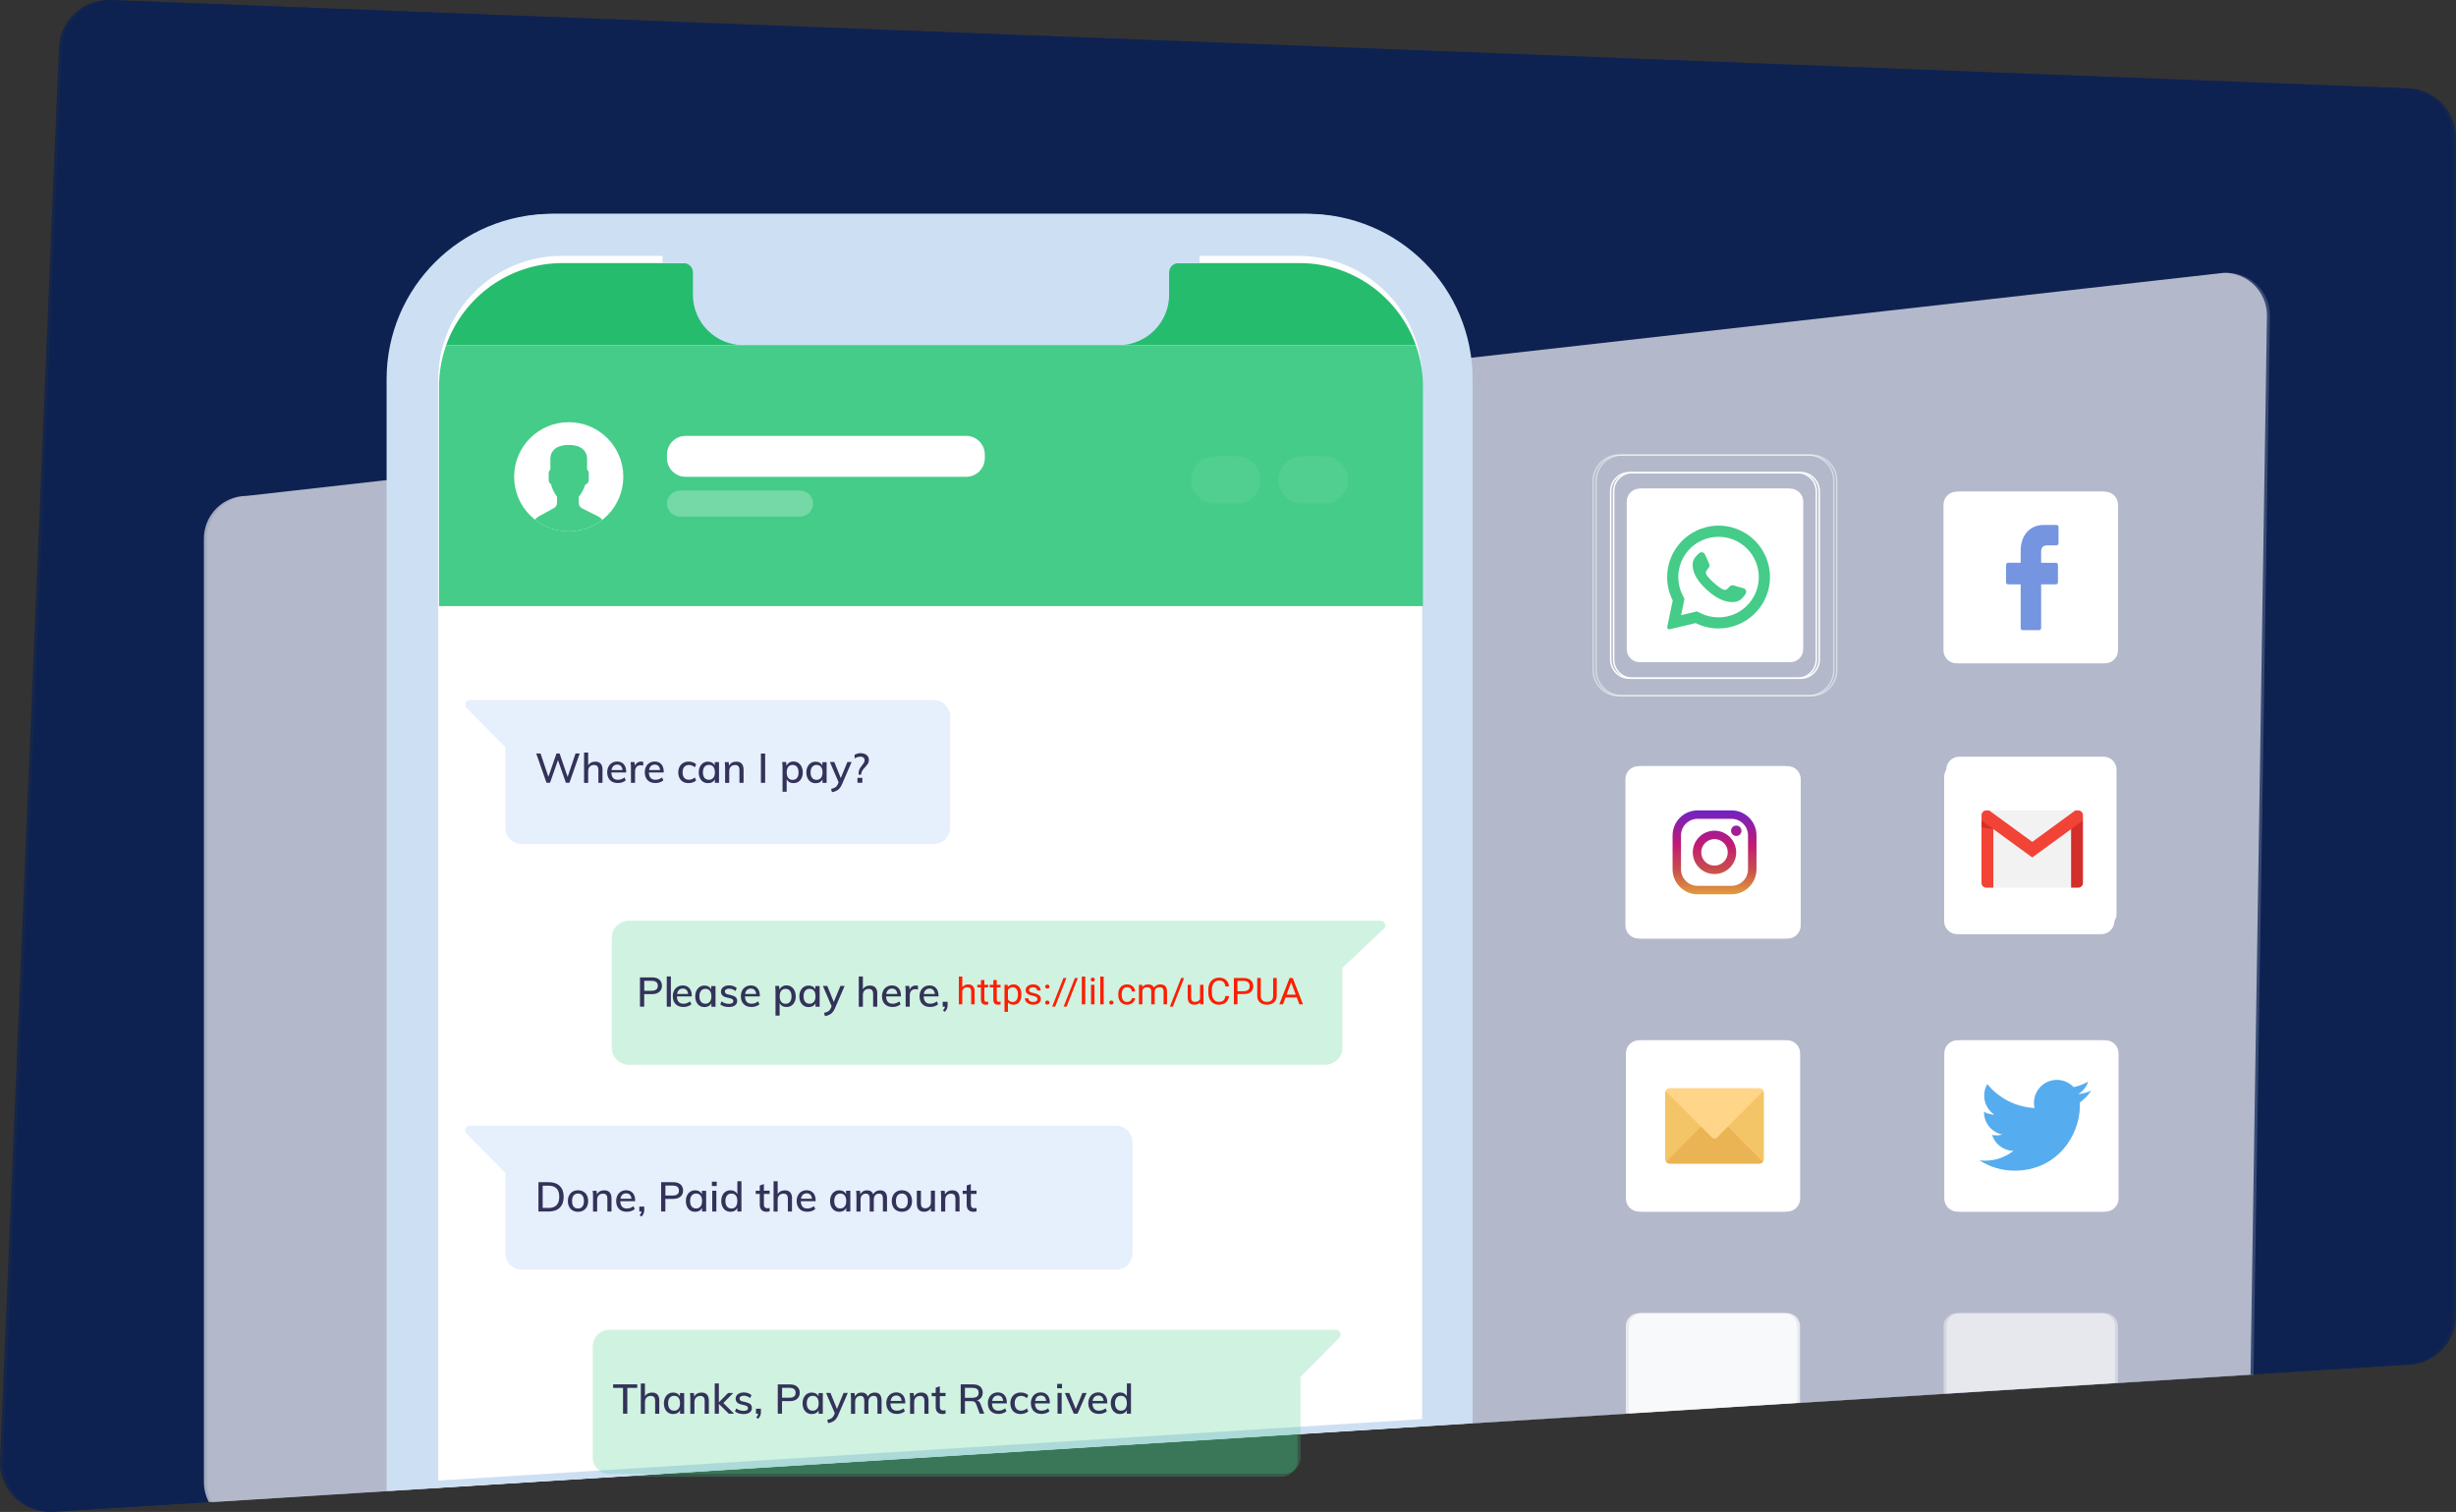 <svg width="835" height="514" viewBox="0 0 835 514" fill="none" xmlns="http://www.w3.org/2000/svg">
<rect x="0" y="0" width="835" height="514" fill="#333333" stroke="none"/>
<path opacity="0.7" d="M818.15 464L17.85 514C8.55 514 1 506.45 1 497.15L21 16.85C21 7.55 28.55 0 37.85 0L818.15 30C827.45 30 835 37.55 835 46.85V447.15C835.01 456.45 827.46 464.01 818.16 464.01L818.15 464Z" fill="#0B2154"/>
<path opacity="0.63" d="M757.2 92.731L84.85 168.58C76.83 168.58 70.33 175.08 70.33 183.1V503.87C70.33 506.33 70.95 508.64 72.03 510.67L766.15 467.3L771.73 107.24C771.73 99.24 765.23 92.74 757.2 92.74V92.731Z" fill="#FAFBFF"/>
<path opacity="0.7" d="M817.15 464L16.85 514C7.55 514 0 506.45 0 497.15L20 16.85C20 7.55 27.55 0 36.85 0L817.15 30C826.45 30 834 37.55 834 46.85V447.15C834.01 456.45 826.46 464.01 817.16 464.01L817.15 464Z" fill="#0B2154"/>
<path opacity="0.63" d="M756.2 92.731L83.85 168.58C75.83 168.58 69.33 175.08 69.33 183.1V503.87C69.33 506.33 69.95 508.64 71.03 510.67L765.15 467.3L770.73 107.24C770.73 99.24 764.23 92.74 756.2 92.74V92.731Z" fill="#FAFBFF"/>
<path d="M443.44 72.699H187.64C156.6 72.699 131.44 97.859 131.44 128.899V506.839L499.66 483.839V128.899C499.67 97.859 474.5 72.699 443.46 72.699H443.44Z" fill="#CDDFF3"/>
<path d="M440.83 89.461H190.23C167.06 89.461 148.27 108.261 148.27 131.421V505.801L482.77 484.901V131.421C482.77 108.241 463.99 89.461 440.81 89.461H440.83Z" fill="white"/>
<path d="M714.45 317.581H665.4C662.96 317.581 660.98 315.601 660.98 313.161V264.121C660.98 261.681 662.96 259.701 665.4 259.701H714.44C716.88 259.701 718.86 261.681 718.86 264.121V313.161C718.85 315.601 716.88 317.581 714.44 317.581H714.45Z" fill="white"/>
<path d="M705.35 279.68L703.15 301.78H676.7L674.93 280.1L689.93 288.5L705.35 279.68Z" fill="#F2F2F2"/>
<path d="M704.6 275.5L689.93 289.3L675.26 275.5H704.6V275.5Z" fill="#F2F2F2"/>
<path d="M676.7 281.879V301.779H674.3C673.868 301.779 673.453 301.607 673.147 301.302C672.842 300.996 672.67 300.582 672.67 300.149V278.949L675.3 279.019L676.7 281.879Z" fill="#F14336"/>
<path d="M707.17 278.95V300.15C707.17 300.582 706.998 300.997 706.693 301.303C706.387 301.608 705.972 301.78 705.54 301.78H703.14V281.88L704.47 278.75L707.17 278.95V278.95Z" fill="#D32E2A"/>
<path d="M707.17 277.14V278.94L689.93 291.5L672.69 278.94V277.14C672.69 276.707 672.862 276.293 673.167 275.987C673.473 275.681 673.888 275.51 674.32 275.51H675.26L689.93 286.21L704.6 275.51H705.54C705.972 275.51 706.387 275.681 706.693 275.987C706.998 276.293 707.17 276.707 707.17 277.14Z" fill="#F14336"/>
<path d="M676.7 281.879L672.68 281.249V278.949L676.7 281.879Z" fill="#D32E2A"/>
<path d="M606.6 411.9H557.2C554.76 411.9 552.78 409.92 552.78 407.48V358.08C552.78 355.64 554.76 353.66 557.2 353.66H606.6C609.04 353.66 611.02 355.64 611.02 358.08V407.48C611.02 409.93 609.04 411.9 606.6 411.9Z" fill="white"/>
<path d="M597.1 370H566.7C565.83 370 565.12 370.7 565.12 371.58V394C565.12 394.87 565.82 395.58 566.7 395.58H597.1C597.97 395.58 598.68 394.88 598.68 394V371.6C598.683 371.392 598.644 371.186 598.566 370.993C598.489 370.8 598.373 370.625 598.227 370.477C598.081 370.329 597.907 370.212 597.716 370.131C597.524 370.051 597.318 370.01 597.11 370.01L597.1 370Z" fill="#F4C567"/>
<path d="M566.7 395.571H597.1C597.62 395.571 598.05 395.311 598.34 394.931L582.66 379.261C582.433 379.037 582.128 378.912 581.81 378.912C581.492 378.912 581.186 379.037 580.96 379.261L565.46 394.961C565.76 395.331 566.2 395.581 566.7 395.581V395.571Z" fill="#EAB353"/>
<path d="M598.47 370.82C598.2 370.34 597.7 370 597.11 370H566.71C566.405 370.002 566.107 370.092 565.852 370.259C565.597 370.425 565.395 370.662 565.27 370.94L581.07 386.74C581.181 386.851 581.313 386.939 581.459 386.998C581.604 387.058 581.76 387.088 581.917 387.087C582.074 387.086 582.23 387.054 582.374 386.993C582.519 386.932 582.65 386.842 582.76 386.73L598.48 370.83L598.47 370.82Z" fill="#FFD58A"/>
<path d="M714.85 411.9H665.45C663.01 411.9 661.03 409.92 661.03 407.48V358.08C661.03 355.64 663.01 353.66 665.45 353.66H714.85C717.29 353.66 719.27 355.64 719.27 358.08V407.48C719.268 408.652 718.801 409.774 717.973 410.603C717.144 411.431 716.022 411.898 714.85 411.9V411.9Z" fill="white"/>
<path d="M607.65 225.119H557.48C555.04 225.119 553.06 223.139 553.06 220.699V170.529C553.06 168.089 555.04 166.109 557.48 166.109H607.65C610.09 166.109 612.07 168.089 612.07 170.529V220.699C612.07 223.139 610.09 225.119 607.65 225.119V225.119Z" fill="white"/>
<path d="M582.43 178.72C573.13 179.16 565.77 186.92 565.8 196.24C565.804 198.983 566.455 201.686 567.7 204.13L565.84 213.13C565.817 213.242 565.822 213.358 565.856 213.467C565.889 213.576 565.949 213.675 566.031 213.755C566.113 213.834 566.213 213.892 566.323 213.923C566.433 213.954 566.549 213.956 566.66 213.93L575.49 211.83C577.76 212.96 580.31 213.61 583.01 213.65C592.53 213.8 600.47 206.25 600.76 196.72C600.836 194.307 600.411 191.904 599.513 189.662C598.615 187.421 597.262 185.39 595.54 183.697C593.818 182.005 591.764 180.687 589.508 179.827C587.252 178.967 584.842 178.583 582.43 178.7V178.72ZM592.96 205.87C591.692 207.146 590.183 208.157 588.522 208.845C586.86 209.533 585.078 209.885 583.28 209.88C581.14 209.88 579.08 209.4 577.18 208.45L575.95 207.85L570.55 209.13L571.69 203.6L571.09 202.4C570.09 200.47 569.59 198.37 569.59 196.18C569.59 192.52 571.01 189.08 573.59 186.5C576.15 183.94 579.65 182.5 583.27 182.5C586.93 182.5 590.37 183.92 592.95 186.5C594.225 187.768 595.236 189.277 595.925 190.939C596.613 192.6 596.965 194.382 596.96 196.18C596.964 197.98 596.612 199.763 595.924 201.426C595.236 203.09 594.225 204.6 592.95 205.87H592.96Z" fill="#44CC88"/>
<path d="M591.77 199.981L588.37 199.011C588.151 198.948 587.919 198.945 587.699 199.004C587.479 199.062 587.279 199.178 587.12 199.341L586.29 200.181C586.12 200.356 585.902 200.477 585.663 200.527C585.424 200.577 585.176 200.554 584.95 200.461C583.35 199.811 579.98 196.811 579.12 195.311C578.87 194.881 578.92 194.341 579.22 193.941L579.94 193.001C580.22 192.631 580.28 192.141 580.1 191.721L578.67 188.501C578.591 188.322 578.47 188.163 578.319 188.038C578.168 187.913 577.989 187.825 577.798 187.782C577.606 187.738 577.407 187.74 577.217 187.786C577.026 187.833 576.849 187.924 576.7 188.051C575.75 188.851 574.63 190.051 574.5 191.411C574.26 193.781 575.28 196.781 579.13 200.371C583.58 204.521 587.13 205.071 589.46 204.511C590.78 204.191 591.83 202.911 592.49 201.871C592.93 201.171 592.57 200.221 591.76 199.971L591.77 199.981Z" fill="#44CC88"/>
<path d="M611.15 230.57H553.98C552.291 230.57 550.671 229.899 549.476 228.704C548.281 227.51 547.61 225.89 547.61 224.2V167.03C547.61 165.341 548.281 163.72 549.476 162.526C550.671 161.331 552.291 160.66 553.98 160.66H611.15C612.84 160.66 614.46 161.331 615.655 162.526C616.849 163.72 617.52 165.341 617.52 167.03V224.2C617.52 225.89 616.849 227.51 615.655 228.704C614.46 229.899 612.84 230.57 611.15 230.57V230.57Z" stroke="white" stroke-width="0.5" stroke-miterlimit="10"/>
<path opacity="0.47" d="M614.74 236.521H550.4C545.58 236.521 541.66 232.621 541.66 227.781V163.451C541.66 158.631 545.56 154.711 550.4 154.711H614.73C619.55 154.711 623.47 158.611 623.47 163.451V227.781C623.47 232.611 619.57 236.521 614.74 236.521V236.521Z" stroke="white" stroke-width="0.5" stroke-miterlimit="10"/>
<path d="M714.67 225.5H665.17C662.73 225.5 660.75 223.52 660.75 221.08V171.58C660.75 169.14 662.73 167.16 665.17 167.16H714.67C717.11 167.16 719.09 169.14 719.09 171.58V221.08C719.09 223.53 717.11 225.5 714.67 225.5Z" fill="white"/>
<path d="M698.2 178.471L693.92 178.461C689.12 178.461 686 181.911 686 187.261V191.321H681.7C681.33 191.321 681.03 191.651 681.03 192.051V197.931C681.03 198.331 681.33 198.661 681.7 198.661H686V213.491C686 213.891 686.3 214.221 686.67 214.221H692.29C692.66 214.221 692.96 213.891 692.96 213.491V198.661H698C698.37 198.661 698.67 198.331 698.67 197.931V192.051C698.671 191.859 698.599 191.673 698.47 191.531C698.34 191.391 698.17 191.331 697.99 191.331H692.95V187.891C692.95 186.241 693.31 185.391 695.3 185.391H698.2C698.57 185.391 698.87 185.061 698.87 184.661V179.201C698.88 178.801 698.57 178.471 698.21 178.471H698.2Z" fill="#7595E0"/>
<path d="M606.8 319.061H557.04C554.6 319.061 552.62 317.081 552.62 314.641V264.881C552.62 262.441 554.6 260.461 557.04 260.461H606.8C609.24 260.461 611.22 262.441 611.22 264.881V314.641C611.22 317.081 609.24 319.061 606.8 319.061Z" fill="white"/>
<path d="M587.68 275.5H576.15C573.896 275.503 571.736 276.399 570.142 277.993C568.549 279.586 567.653 281.746 567.65 284V295.53C567.653 297.784 568.549 299.944 570.142 301.537C571.736 303.131 573.896 304.027 576.15 304.03H587.68C589.933 304.027 592.094 303.131 593.687 301.537C595.281 299.944 596.177 297.784 596.18 295.53V284C596.17 279.3 592.36 275.5 587.68 275.5ZM593.3 295.53C593.3 297.023 592.707 298.455 591.651 299.511C590.595 300.567 589.163 301.16 587.67 301.16H576.14C574.647 301.16 573.215 300.567 572.159 299.511C571.103 298.455 570.51 297.023 570.51 295.53V284C570.51 282.507 571.103 281.075 572.159 280.019C573.215 278.963 574.647 278.37 576.14 278.37H587.67C589.163 278.37 590.595 278.963 591.651 280.019C592.707 281.075 593.3 282.507 593.3 284V295.53Z" fill="url(#paint0_linear)"/>
<path d="M581.9 282.4C579.944 282.403 578.068 283.181 576.684 284.565C575.301 285.948 574.523 287.824 574.52 289.78C574.523 291.737 575.301 293.612 576.684 294.996C578.068 296.379 579.944 297.158 581.9 297.16C583.857 297.158 585.732 296.379 587.116 294.996C588.499 293.612 589.277 291.737 589.28 289.78C589.277 287.824 588.499 285.948 587.116 284.565C585.732 283.181 583.857 282.403 581.9 282.4V282.4ZM581.9 294.28C580.704 294.28 579.557 293.805 578.711 292.959C577.865 292.114 577.39 290.967 577.39 289.77C577.39 288.574 577.865 287.427 578.711 286.581C579.557 285.736 580.704 285.26 581.9 285.26C583.096 285.26 584.243 285.736 585.089 286.581C585.935 287.427 586.41 288.574 586.41 289.77C586.41 290.967 585.935 292.114 585.089 292.959C584.243 293.805 583.096 294.28 581.9 294.28V294.28Z" fill="url(#paint1_linear)"/>
<path d="M589.3 284.2C589.77 284.2 590.22 284.014 590.552 283.682C590.884 283.35 591.07 282.9 591.07 282.43C591.07 281.961 590.884 281.51 590.552 281.179C590.22 280.847 589.77 280.66 589.3 280.66C588.831 280.66 588.381 280.847 588.049 281.179C587.717 281.51 587.53 281.961 587.53 282.43C587.53 282.9 587.717 283.35 588.049 283.682C588.381 284.014 588.831 284.2 589.3 284.2V284.2Z" fill="url(#paint2_linear)"/>
<path d="M150.7 117.339H480.35C474.55 101.089 459.05 89.439 440.82 89.439H190.22C171.99 89.45 156.48 101.079 150.69 117.339H150.7Z" fill="#26BC6D"/>
<path d="M388.86 84.781V85.961C386.054 84.068 382.745 83.058 379.36 83.061H251.72C248.22 83.061 244.95 84.131 242.22 85.961V84.781H224.24V89.441H231.39C233.16 89.441 234.59 90.871 234.59 92.641V99.601H234.6L234.57 100.201C234.57 109.631 242.27 117.341 251.71 117.341H379.35C388.78 117.341 396.49 109.641 396.49 100.201C396.49 100.001 396.47 99.801 396.46 99.601H396.48V92.641C396.48 90.871 397.91 89.441 399.68 89.441H406.83V84.781H388.86V84.781Z" fill="#CDDFF3"/>
<path d="M148.28 131.42V206.05H482.78V131.42C482.784 126.625 481.962 121.865 480.35 117.35H150.7C149.13 121.75 148.27 126.48 148.27 131.42H148.28Z" fill="#44CC88"/>
<path d="M192.36 180.649C202.61 180.649 210.92 172.349 210.92 162.089C210.92 151.829 202.62 143.529 192.36 143.529C182.1 143.529 173.8 151.829 173.8 162.089C173.8 172.349 182.1 180.649 192.36 180.649Z" fill="white"/>
<path d="M202.33 175.54L196.91 172.84C196.567 172.667 196.279 172.403 196.078 172.076C195.877 171.749 195.77 171.373 195.77 170.99V168.86C195.952 168.649 196.123 168.429 196.28 168.2C197.015 167.161 197.582 166.014 197.96 164.8C198.309 164.695 198.614 164.481 198.832 164.189C199.05 163.897 199.168 163.544 199.17 163.18V160.91C199.17 160.671 199.119 160.435 199.021 160.218C198.923 160.001 198.779 159.807 198.6 159.65V156.37C198.6 156.37 199.27 151.27 192.36 151.27C185.44 151.27 186.12 156.37 186.12 156.37V159.65C185.941 159.807 185.798 160.001 185.699 160.218C185.601 160.435 185.55 160.671 185.55 160.91V163.18C185.55 163.78 185.85 164.3 186.33 164.61C186.708 166.154 187.407 167.602 188.38 168.86V170.93C188.381 171.302 188.28 171.668 188.09 171.988C187.9 172.308 187.627 172.571 187.3 172.75L182.24 175.51C181.7 175.81 181.24 176.21 180.87 176.66C184.134 179.253 188.181 180.663 192.35 180.66C196.67 180.66 200.63 179.16 203.78 176.7C203.38 176.221 202.887 175.83 202.33 175.55V175.54Z" fill="#44CC88"/>
<path opacity="0.25" d="M215.17 453.1H453.2C453.512 453.102 453.816 453.195 454.076 453.368C454.335 453.542 454.538 453.788 454.658 454.076C454.779 454.364 454.812 454.681 454.753 454.987C454.695 455.294 454.548 455.576 454.33 455.8L441.15 469.13V496.43C441.147 497.925 440.552 499.358 439.495 500.415C438.438 501.472 437.005 502.067 435.51 502.07H215.17C213.674 502.07 212.239 501.476 211.182 500.418C210.124 499.36 209.53 497.926 209.53 496.43V458.73C209.532 457.235 210.127 455.802 211.185 454.745C212.242 453.688 213.675 453.092 215.17 453.09V453.1Z" fill="#44CC88"/>
<path d="M327.47 162.099H232.1C228.6 162.099 225.76 159.259 225.76 155.759V154.529C225.76 151.029 228.6 148.189 232.1 148.189H327.48C330.98 148.189 333.82 151.029 333.82 154.529V155.759C333.82 159.259 330.98 162.099 327.48 162.099H327.47Z" fill="white"/>
<path opacity="0.26" d="M271 175.62H230.18C227.73 175.62 225.75 173.64 225.75 171.19C225.75 168.74 227.73 166.76 230.18 166.76H271C273.45 166.76 275.43 168.74 275.43 171.19C275.43 173.64 273.45 175.62 271 175.62Z" fill="white"/>
<g opacity="0.26">
<path opacity="0.26" d="M419.58 171.199H412C409.873 171.191 407.835 170.342 406.331 168.838C404.827 167.334 403.978 165.296 403.97 163.169C403.978 161.041 404.827 159.004 406.331 157.499C407.835 155.995 409.873 155.147 412 155.139H419.58C421.707 155.147 423.745 155.995 425.25 157.499C426.754 159.004 427.602 161.041 427.61 163.169C427.6 167.589 423.99 171.199 419.58 171.199Z" fill="white"/>
<path opacity="0.26" d="M449.26 171.199H441.68C439.553 171.191 437.515 170.342 436.011 168.838C434.507 167.334 433.658 165.296 433.65 163.169C433.658 161.041 434.507 159.004 436.011 157.499C437.515 155.995 439.553 155.147 441.68 155.139H449.26C451.388 155.147 453.426 155.995 454.93 157.499C456.434 159.004 457.283 161.041 457.29 163.169C457.28 167.589 453.67 171.199 449.26 171.199Z" fill="white"/>
</g>
<path opacity="0.25" d="M225.17 313.28H463.2C463.512 313.281 463.816 313.375 464.076 313.548C464.335 313.722 464.538 313.968 464.658 314.256C464.779 314.544 464.812 314.86 464.753 315.167C464.695 315.474 464.548 315.756 464.33 315.98L451.15 329.31V356.61C451.147 358.105 450.552 359.538 449.495 360.595C448.438 361.652 447.005 362.247 445.51 362.25H225.17C223.674 362.25 222.239 361.655 221.182 360.598C220.124 359.54 219.53 358.105 219.53 356.61V318.91C219.53 317.414 220.124 315.979 221.182 314.921C222.239 313.864 223.674 313.27 225.17 313.27V313.28Z" fill="#44CC88"/>
<path opacity="0.3" d="M371.4 382.699H171.75C171.438 382.701 171.133 382.795 170.874 382.968C170.615 383.142 170.412 383.388 170.292 383.676C170.171 383.963 170.138 384.28 170.197 384.587C170.255 384.893 170.402 385.176 170.62 385.399L183.8 398.729V426.029C183.803 427.524 184.398 428.957 185.455 430.015C186.512 431.072 187.945 431.667 189.44 431.669H371.4C372.896 431.669 374.33 431.075 375.388 430.018C376.446 428.96 377.04 427.525 377.04 426.029V388.329C377.03 385.229 374.51 382.689 371.39 382.689L371.4 382.699Z" fill="#ABCDF4"/>
<path opacity="0.3" d="M371.4 238H171.75C171.438 238.002 171.133 238.095 170.874 238.269C170.615 238.442 170.412 238.688 170.292 238.976C170.171 239.264 170.138 239.581 170.197 239.888C170.255 240.194 170.402 240.477 170.62 240.7L183.8 254.03V281.33C183.803 282.825 184.398 284.258 185.455 285.315C186.512 286.373 187.945 286.968 189.44 286.97H371.4C372.896 286.97 374.33 286.376 375.388 285.318C376.446 284.261 377.04 282.826 377.04 281.33V243.63C377.03 240.53 374.51 237.99 371.39 237.99L371.4 238Z" fill="#ABCDF4"/>
<path opacity="0.7" d="M606.57 446.43H557.17C554.73 446.43 552.75 448.41 552.75 450.85V480.52L610.99 476.88V450.85C610.992 450.27 610.88 449.696 610.66 449.16C610.44 448.624 610.116 448.137 609.707 447.727C609.298 447.316 608.813 446.99 608.278 446.768C607.743 446.545 607.169 446.43 606.59 446.43H606.57Z" fill="white"/>
<path opacity="0.43" d="M714.63 446.43H665.23C662.79 446.43 660.81 448.41 660.81 450.85V473.77L719.05 470.13V450.85C719.052 450.27 718.94 449.696 718.72 449.16C718.5 448.624 718.176 448.137 717.767 447.727C717.358 447.316 716.873 446.99 716.338 446.768C715.803 446.545 715.229 446.43 714.65 446.43H714.63Z" fill="white"/>
<path d="M444.44 72.699H188.64C157.6 72.699 132.44 97.859 132.44 128.899V506.839L500.66 483.839V128.899C500.67 97.859 475.5 72.699 444.46 72.699H444.44Z" fill="#CDDFF3"/>
<path d="M441.56 87H190.96C167.79 87 149 105.8 149 128.96V503.34L483.5 482.44V128.96C483.5 105.78 464.72 87 441.54 87H441.56Z" fill="white"/>
<path d="M715.18 315.12H666.13C663.69 315.12 661.71 313.14 661.71 310.7V261.66C661.71 259.22 663.69 257.24 666.13 257.24H715.17C717.61 257.24 719.59 259.22 719.59 261.66V310.7C719.58 313.14 717.61 315.12 715.17 315.12H715.18Z" fill="white"/>
<path d="M706.35 279.68L704.15 301.78H677.7L675.93 280.1L690.93 288.5L706.35 279.68Z" fill="#F2F2F2"/>
<path d="M705.6 275.5L690.93 289.3L676.26 275.5H705.6V275.5Z" fill="#F2F2F2"/>
<path d="M677.7 281.879V301.779H675.3C674.868 301.779 674.453 301.607 674.147 301.302C673.842 300.996 673.67 300.582 673.67 300.149V278.949L676.3 279.019L677.7 281.879Z" fill="#F14336"/>
<path d="M708.17 278.95V300.15C708.17 300.582 707.998 300.997 707.693 301.303C707.387 301.608 706.972 301.78 706.54 301.78H704.14V281.88L705.47 278.75L708.17 278.95V278.95Z" fill="#D32E2A"/>
<path d="M708.17 277.14V278.94L690.93 291.5L673.69 278.94V277.14C673.69 276.707 673.862 276.293 674.167 275.987C674.473 275.681 674.888 275.51 675.32 275.51H676.26L690.93 286.21L705.6 275.51H706.54C706.972 275.51 707.387 275.681 707.693 275.987C707.998 276.293 708.17 276.707 708.17 277.14Z" fill="#F14336"/>
<path d="M677.7 281.879L673.68 281.249V278.949L677.7 281.879Z" fill="#D32E2A"/>
<path d="M607.6 411.9H558.2C555.76 411.9 553.78 409.92 553.78 407.48V358.08C553.78 355.64 555.76 353.66 558.2 353.66H607.6C610.04 353.66 612.02 355.64 612.02 358.08V407.48C612.02 409.93 610.04 411.9 607.6 411.9Z" fill="white"/>
<path d="M598.1 370H567.7C566.83 370 566.12 370.7 566.12 371.58V394C566.12 394.87 566.82 395.58 567.7 395.58H598.1C598.97 395.58 599.68 394.88 599.68 394V371.6C599.683 371.392 599.644 371.186 599.566 370.993C599.489 370.8 599.373 370.625 599.227 370.477C599.081 370.329 598.907 370.212 598.716 370.131C598.524 370.051 598.318 370.01 598.11 370.01L598.1 370Z" fill="#F4C567"/>
<path d="M567.7 395.571H598.1C598.62 395.571 599.05 395.311 599.34 394.931L583.66 379.261C583.433 379.037 583.128 378.912 582.81 378.912C582.492 378.912 582.186 379.037 581.96 379.261L566.46 394.961C566.76 395.331 567.2 395.581 567.7 395.581V395.571Z" fill="#EAB353"/>
<path d="M599.47 370.82C599.2 370.34 598.7 370 598.11 370H567.71C567.405 370.002 567.107 370.092 566.852 370.259C566.597 370.425 566.395 370.662 566.27 370.94L582.07 386.74C582.181 386.851 582.313 386.939 582.459 386.998C582.604 387.058 582.76 387.088 582.917 387.087C583.074 387.086 583.23 387.054 583.374 386.993C583.519 386.932 583.65 386.842 583.76 386.73L599.48 370.83L599.47 370.82Z" fill="#FFD58A"/>
<path d="M715.85 411.9H666.45C664.01 411.9 662.03 409.92 662.03 407.48V358.08C662.03 355.64 664.01 353.66 666.45 353.66H715.85C718.29 353.66 720.27 355.64 720.27 358.08V407.48C720.268 408.652 719.801 409.774 718.973 410.603C718.144 411.431 717.022 411.898 715.85 411.9V411.9Z" fill="white"/>
<path d="M608.65 225.119H558.48C556.04 225.119 554.06 223.139 554.06 220.699V170.529C554.06 168.089 556.04 166.109 558.48 166.109H608.65C611.09 166.109 613.07 168.089 613.07 170.529V220.699C613.07 223.139 611.09 225.119 608.65 225.119V225.119Z" fill="white"/>
<path d="M583.43 178.72C574.13 179.16 566.77 186.92 566.8 196.24C566.804 198.983 567.455 201.686 568.7 204.13L566.84 213.13C566.817 213.242 566.822 213.358 566.856 213.467C566.889 213.576 566.949 213.675 567.031 213.755C567.113 213.834 567.213 213.892 567.323 213.923C567.433 213.954 567.549 213.956 567.66 213.93L576.49 211.83C578.76 212.96 581.31 213.61 584.01 213.65C593.53 213.8 601.47 206.25 601.76 196.72C601.836 194.307 601.411 191.904 600.513 189.662C599.615 187.421 598.262 185.39 596.54 183.697C594.818 182.005 592.764 180.687 590.508 179.827C588.252 178.967 585.842 178.583 583.43 178.7V178.72ZM593.96 205.87C592.692 207.146 591.183 208.157 589.522 208.845C587.86 209.533 586.078 209.885 584.28 209.88C582.14 209.88 580.08 209.4 578.18 208.45L576.95 207.85L571.55 209.13L572.69 203.6L572.09 202.4C571.09 200.47 570.59 198.37 570.59 196.18C570.59 192.52 572.01 189.08 574.59 186.5C577.15 183.94 580.65 182.5 584.27 182.5C587.93 182.5 591.37 183.92 593.95 186.5C595.225 187.768 596.236 189.277 596.925 190.939C597.613 192.6 597.965 194.382 597.96 196.18C597.964 197.98 597.612 199.763 596.924 201.426C596.236 203.09 595.225 204.6 593.95 205.87H593.96Z" fill="#44CC88"/>
<path d="M592.77 199.981L589.37 199.011C589.151 198.948 588.919 198.945 588.699 199.004C588.479 199.062 588.279 199.178 588.12 199.341L587.29 200.181C587.12 200.356 586.902 200.477 586.663 200.527C586.424 200.577 586.176 200.554 585.95 200.461C584.35 199.811 580.98 196.811 580.12 195.311C579.87 194.881 579.92 194.341 580.22 193.941L580.94 193.001C581.22 192.631 581.28 192.141 581.1 191.721L579.67 188.501C579.591 188.322 579.47 188.163 579.319 188.038C579.168 187.913 578.989 187.825 578.798 187.782C578.606 187.738 578.407 187.74 578.217 187.786C578.026 187.833 577.849 187.924 577.7 188.051C576.75 188.851 575.63 190.051 575.5 191.411C575.26 193.781 576.28 196.781 580.13 200.371C584.58 204.521 588.13 205.071 590.46 204.511C591.78 204.191 592.83 202.911 593.49 201.871C593.93 201.171 593.57 200.221 592.76 199.971L592.77 199.981Z" fill="#44CC88"/>
<path d="M612.15 230.57H554.98C553.291 230.57 551.671 229.899 550.476 228.704C549.281 227.51 548.61 225.89 548.61 224.2V167.03C548.61 165.341 549.281 163.72 550.476 162.526C551.671 161.331 553.291 160.66 554.98 160.66H612.15C613.84 160.66 615.46 161.331 616.655 162.526C617.849 163.72 618.52 165.341 618.52 167.03V224.2C618.52 225.89 617.849 227.51 616.655 228.704C615.46 229.899 613.84 230.57 612.15 230.57V230.57Z" stroke="white" stroke-width="0.5" stroke-miterlimit="10"/>
<path opacity="0.47" d="M615.74 236.521H551.4C546.58 236.521 542.66 232.621 542.66 227.781V163.451C542.66 158.631 546.56 154.711 551.4 154.711H615.73C620.55 154.711 624.47 158.611 624.47 163.451V227.781C624.47 232.611 620.57 236.521 615.74 236.521V236.521Z" stroke="white" stroke-width="0.5" stroke-miterlimit="10"/>
<path d="M715.67 225.5H666.17C663.73 225.5 661.75 223.52 661.75 221.08V171.58C661.75 169.14 663.73 167.16 666.17 167.16H715.67C718.11 167.16 720.09 169.14 720.09 171.58V221.08C720.09 223.53 718.11 225.5 715.67 225.5Z" fill="white"/>
<path d="M699.2 178.471L694.92 178.461C690.12 178.461 687 181.911 687 187.261V191.321H682.7C682.33 191.321 682.03 191.651 682.03 192.051V197.931C682.03 198.331 682.33 198.661 682.7 198.661H687V213.491C687 213.891 687.3 214.221 687.67 214.221H693.29C693.66 214.221 693.96 213.891 693.96 213.491V198.661H699C699.37 198.661 699.67 198.331 699.67 197.931V192.051C699.671 191.859 699.599 191.673 699.47 191.531C699.34 191.391 699.17 191.331 698.99 191.331H693.95V187.891C693.95 186.241 694.31 185.391 696.3 185.391H699.2C699.57 185.391 699.87 185.061 699.87 184.661V179.201C699.88 178.801 699.57 178.471 699.21 178.471H699.2Z" fill="#7595E0"/>
<path d="M607.8 319.061H558.04C555.6 319.061 553.62 317.081 553.62 314.641V264.881C553.62 262.441 555.6 260.461 558.04 260.461H607.8C610.24 260.461 612.22 262.441 612.22 264.881V314.641C612.22 317.081 610.24 319.061 607.8 319.061Z" fill="white"/>
<path d="M588.68 275.5H577.15C574.896 275.503 572.736 276.399 571.142 277.993C569.549 279.586 568.653 281.746 568.65 284V295.53C568.653 297.784 569.549 299.944 571.142 301.537C572.736 303.131 574.896 304.027 577.15 304.03H588.68C590.933 304.027 593.094 303.131 594.687 301.537C596.281 299.944 597.177 297.784 597.18 295.53V284C597.17 279.3 593.36 275.5 588.68 275.5ZM594.3 295.53C594.3 297.023 593.707 298.455 592.651 299.511C591.595 300.567 590.163 301.16 588.67 301.16H577.14C575.647 301.16 574.215 300.567 573.159 299.511C572.103 298.455 571.51 297.023 571.51 295.53V284C571.51 282.507 572.103 281.075 573.159 280.019C574.215 278.963 575.647 278.37 577.14 278.37H588.67C590.163 278.37 591.595 278.963 592.651 280.019C593.707 281.075 594.3 282.507 594.3 284V295.53Z" fill="url(#paint3_linear)"/>
<path d="M582.9 282.4C580.944 282.403 579.068 283.181 577.684 284.565C576.301 285.948 575.523 287.824 575.52 289.78C575.523 291.737 576.301 293.612 577.684 294.996C579.068 296.379 580.944 297.158 582.9 297.16C584.857 297.158 586.732 296.379 588.116 294.996C589.499 293.612 590.277 291.737 590.28 289.78C590.277 287.824 589.499 285.948 588.116 284.565C586.732 283.181 584.857 282.403 582.9 282.4V282.4ZM582.9 294.28C581.704 294.28 580.557 293.805 579.711 292.959C578.865 292.114 578.39 290.967 578.39 289.77C578.39 288.574 578.865 287.427 579.711 286.581C580.557 285.736 581.704 285.26 582.9 285.26C584.096 285.26 585.243 285.736 586.089 286.581C586.935 287.427 587.41 288.574 587.41 289.77C587.41 290.967 586.935 292.114 586.089 292.959C585.243 293.805 584.096 294.28 582.9 294.28V294.28Z" fill="url(#paint4_linear)"/>
<path d="M590.3 284.2C590.77 284.2 591.22 284.014 591.552 283.682C591.884 283.35 592.07 282.9 592.07 282.43C592.07 281.961 591.884 281.51 591.552 281.179C591.22 280.847 590.77 280.66 590.3 280.66C589.831 280.66 589.381 280.847 589.049 281.179C588.717 281.51 588.53 281.961 588.53 282.43C588.53 282.9 588.717 283.35 589.049 283.682C589.381 284.014 589.831 284.2 590.3 284.2V284.2Z" fill="url(#paint5_linear)"/>
<path d="M151.7 117.339H481.35C475.55 101.089 460.05 89.439 441.82 89.439H191.22C172.99 89.45 157.48 101.079 151.69 117.339H151.7Z" fill="#26BC6D"/>
<path d="M389.86 84.781V85.961C387.054 84.068 383.745 83.058 380.36 83.061H252.72C249.22 83.061 245.95 84.131 243.22 85.961V84.781H225.24V89.441H232.39C234.16 89.441 235.59 90.871 235.59 92.641V99.601H235.6L235.57 100.201C235.57 109.631 243.27 117.341 252.71 117.341H380.35C389.78 117.341 397.49 109.641 397.49 100.201C397.49 100.001 397.47 99.801 397.46 99.601H397.48V92.641C397.48 90.871 398.91 89.441 400.68 89.441H407.83V84.781H389.86V84.781Z" fill="#CDDFF3"/>
<path d="M149.28 131.42V206.05H483.78V131.42C483.784 126.625 482.962 121.865 481.35 117.35H151.7C150.13 121.75 149.27 126.48 149.27 131.42H149.28Z" fill="#44CC88"/>
<path d="M193.36 180.649C203.61 180.649 211.92 172.349 211.92 162.089C211.92 151.829 203.62 143.529 193.36 143.529C183.1 143.529 174.8 151.829 174.8 162.089C174.8 172.349 183.1 180.649 193.36 180.649Z" fill="white"/>
<path d="M203.33 175.54L197.91 172.84C197.567 172.667 197.279 172.403 197.078 172.076C196.877 171.749 196.77 171.373 196.77 170.99V168.86C196.952 168.649 197.123 168.429 197.28 168.2C198.015 167.161 198.582 166.014 198.96 164.8C199.309 164.695 199.614 164.481 199.832 164.189C200.05 163.897 200.168 163.544 200.17 163.18V160.91C200.17 160.671 200.119 160.435 200.021 160.218C199.923 160.001 199.779 159.807 199.6 159.65V156.37C199.6 156.37 200.27 151.27 193.36 151.27C186.44 151.27 187.12 156.37 187.12 156.37V159.65C186.941 159.807 186.798 160.001 186.699 160.218C186.601 160.435 186.55 160.671 186.55 160.91V163.18C186.55 163.78 186.85 164.3 187.33 164.61C187.708 166.154 188.407 167.602 189.38 168.86V170.93C189.381 171.302 189.28 171.668 189.09 171.988C188.9 172.308 188.627 172.571 188.3 172.75L183.24 175.51C182.7 175.81 182.24 176.21 181.87 176.66C185.134 179.253 189.181 180.663 193.35 180.66C197.67 180.66 201.63 179.16 204.78 176.7C204.38 176.221 203.887 175.83 203.33 175.55V175.54Z" fill="#44CC88"/>
<path d="M328.47 162.099H233.1C229.6 162.099 226.76 159.259 226.76 155.759V154.529C226.76 151.029 229.6 148.189 233.1 148.189H328.48C331.98 148.189 334.82 151.029 334.82 154.529V155.759C334.82 159.259 331.98 162.099 328.48 162.099H328.47Z" fill="white"/>
<path opacity="0.26" d="M272 175.62H231.18C228.73 175.62 226.75 173.64 226.75 171.19C226.75 168.74 228.73 166.76 231.18 166.76H272C274.45 166.76 276.43 168.74 276.43 171.19C276.43 173.64 274.45 175.62 272 175.62Z" fill="white"/>
<g opacity="0.26">
<path opacity="0.26" d="M420.58 171.199H413C410.873 171.191 408.835 170.342 407.331 168.838C405.827 167.334 404.978 165.296 404.97 163.169C404.978 161.041 405.827 159.004 407.331 157.499C408.835 155.995 410.873 155.147 413 155.139H420.58C422.707 155.147 424.745 155.995 426.25 157.499C427.754 159.004 428.602 161.041 428.61 163.169C428.6 167.589 424.99 171.199 420.58 171.199Z" fill="white"/>
<path opacity="0.26" d="M450.26 171.199H442.68C440.553 171.191 438.515 170.342 437.011 168.838C435.507 167.334 434.658 165.296 434.65 163.169C434.658 161.041 435.507 159.004 437.011 157.499C438.515 155.995 440.553 155.147 442.68 155.139H450.26C452.388 155.147 454.426 155.995 455.93 157.499C457.434 159.004 458.283 161.041 458.29 163.169C458.28 167.589 454.67 171.199 450.26 171.199Z" fill="white"/>
</g>
<path opacity="0.25" d="M214.048 313.01H469.304C469.639 313.012 469.965 313.105 470.243 313.279C470.521 313.452 470.739 313.699 470.868 313.987C470.997 314.275 471.032 314.592 470.97 314.898C470.907 315.205 470.749 315.488 470.516 315.711L456.382 329.047V356.358C456.379 357.853 455.741 359.287 454.607 360.344C453.474 361.402 451.937 361.997 450.334 362H214.048C212.444 362 210.906 361.406 209.771 360.347C208.637 359.289 208 357.854 208 356.358V318.642C208 317.146 208.637 315.711 209.771 314.653C210.906 313.594 212.444 313 214.048 313V313.01Z" fill="#44CC88"/>
<path opacity="0.3" d="M379.4 382.7H159.75C159.438 382.702 159.133 382.795 158.874 382.969C158.615 383.142 158.412 383.388 158.292 383.676C158.171 383.964 158.138 384.281 158.197 384.588C158.255 384.894 158.402 385.177 158.62 385.4L171.8 398.73V426.03C171.803 427.525 172.398 428.958 173.455 430.015C174.512 431.073 175.945 431.668 177.44 431.67H379.4C380.896 431.67 382.33 431.076 383.388 430.018C384.446 428.961 385.04 427.526 385.04 426.03V388.33C385.03 385.23 382.51 382.69 379.39 382.69L379.4 382.7ZM317.4 238H159.75C159.438 238.002 159.133 238.095 158.874 238.269C158.615 238.442 158.412 238.688 158.292 238.976C158.171 239.264 158.138 239.581 158.197 239.888C158.255 240.194 158.402 240.477 158.62 240.7L171.8 254.03V281.33C171.803 282.825 172.398 284.258 173.455 285.315C174.512 286.373 175.945 286.968 177.44 286.97H317.4C318.896 286.97 320.33 286.376 321.388 285.318C322.446 284.261 323.04 282.826 323.04 281.33V243.63C323.03 240.53 320.51 237.99 317.39 237.99L317.4 238Z" fill="#ABCDF4"/>
<path opacity="0.25" d="M207.17 452.1H454.2C454.512 452.102 454.816 452.195 455.076 452.368C455.335 452.542 455.538 452.788 455.658 453.076C455.779 453.364 455.812 453.681 455.753 453.987C455.695 454.294 455.548 454.576 455.33 454.8L442.15 468.13V495.43C442.147 496.925 441.552 498.358 440.495 499.415C439.438 500.472 438.005 501.067 436.51 501.07H207.17C205.674 501.07 204.239 500.476 203.182 499.418C202.124 498.36 201.53 496.926 201.53 495.43V457.73C201.532 456.235 202.127 454.802 203.185 453.745C204.242 452.688 205.675 452.092 207.17 452.09V452.1Z" fill="#44CC88"/>
<path opacity="0.7" d="M607.57 446.43H558.17C555.73 446.43 553.75 448.41 553.75 450.85V480.52L611.99 476.88V450.85C611.992 450.27 611.88 449.696 611.66 449.16C611.44 448.624 611.116 448.137 610.707 447.727C610.298 447.316 609.813 446.99 609.278 446.768C608.743 446.545 608.169 446.43 607.59 446.43H607.57Z" fill="white"/>
<path opacity="0.43" d="M715.63 446.43H666.23C663.79 446.43 661.81 448.41 661.81 450.85V473.77L720.05 470.13V450.85C720.052 450.27 719.94 449.696 719.72 449.16C719.5 448.624 719.176 448.137 718.767 447.727C718.358 447.316 717.873 446.99 717.338 446.768C716.803 446.545 716.229 446.43 715.65 446.43H715.63Z" fill="white"/>
<path d="M195.7 256.15H197.1L193.6 266.12H192.4L189.7 258.42L187 266.12H185.8L182.3 256.15H183.77L186.44 264.07L189.2 256.15L190.26 256.16L192.98 264.11L195.68 256.15H195.7ZM204.84 261.73V266.13H203.44V261.83C203.44 261.21 203.32 260.77 203.08 260.49C202.84 260.21 202.46 260.07 201.94 260.07C201.34 260.07 200.86 260.27 200.51 260.63C200.15 261 199.97 261.5 199.97 262.13V266.15H198.57V255.85H199.97V260.19C200.2 259.79 200.53 259.47 200.94 259.25C201.34 259.05 201.81 258.93 202.34 258.93C204.02 258.91 204.86 259.85 204.86 261.73H204.84Z" fill="#333259"/>
<path d="M212.88 262.619H207.84C207.89 264.269 208.64 265.099 210.09 265.099C210.89 265.099 211.64 264.829 212.32 264.299L212.75 265.299C212.43 265.579 212.03 265.799 211.55 265.969C211.05 266.129 210.57 266.209 210.07 266.209C208.94 266.209 208.05 265.889 207.41 265.239C206.77 264.589 206.44 263.699 206.44 262.569C206.44 261.849 206.58 261.209 206.87 260.649C207.134 260.107 207.551 259.655 208.07 259.349C208.57 259.049 209.17 258.889 209.82 258.889C210.77 258.889 211.52 259.189 212.07 259.809C212.62 260.429 212.89 261.279 212.89 262.369V262.609L212.88 262.619ZM208.54 260.419C208.2 260.739 207.99 261.189 207.9 261.779H211.64C211.58 261.179 211.4 260.729 211.09 260.409C210.79 260.109 210.37 259.939 209.84 259.939C209.31 259.949 208.88 260.109 208.54 260.419Z" fill="#333259"/>
<path d="M218.7 258.999L218.67 260.299C218.403 260.205 218.123 260.157 217.84 260.159C217.2 260.159 216.71 260.359 216.39 260.739C216.07 261.119 215.91 261.619 215.91 262.199V266.129H214.51V261.059C214.512 260.394 214.476 259.729 214.4 259.069H215.72L215.85 260.339C216.018 259.898 216.323 259.524 216.72 259.269C217.114 259.019 217.573 258.891 218.04 258.899C218.24 258.909 218.47 258.939 218.7 258.999V258.999Z" fill="#333259"/>
<path d="M225.65 262.619H220.61C220.66 264.269 221.41 265.099 222.86 265.099C223.66 265.099 224.41 264.829 225.09 264.299L225.52 265.299C225.2 265.579 224.8 265.799 224.32 265.969C223.82 266.129 223.34 266.209 222.84 266.209C221.71 266.209 220.82 265.889 220.18 265.239C219.54 264.589 219.21 263.699 219.21 262.569C219.21 261.849 219.35 261.209 219.64 260.649C219.904 260.107 220.321 259.655 220.84 259.349C221.34 259.049 221.94 258.889 222.59 258.889C223.54 258.889 224.29 259.189 224.84 259.809C225.39 260.429 225.66 261.279 225.66 262.369V262.609L225.65 262.619ZM221.31 260.419C220.97 260.739 220.76 261.189 220.67 261.779H224.41C224.35 261.179 224.17 260.729 223.86 260.409C223.56 260.109 223.14 259.939 222.61 259.939C222.08 259.949 221.64 260.109 221.31 260.419Z" fill="#333259"/>
<path d="M232.22 265.77C231.698 265.481 231.279 265.037 231.02 264.5C230.75 263.95 230.6 263.32 230.6 262.6C230.6 261.88 230.75 261.23 231.04 260.67C231.319 260.126 231.75 259.675 232.28 259.37C232.81 259.07 233.43 258.91 234.14 258.91C234.64 258.91 235.11 258.99 235.57 259.15C236.03 259.31 236.4 259.55 236.67 259.82L236.24 260.84C235.58 260.32 234.91 260.06 234.24 260.06C233.56 260.06 233.04 260.28 232.64 260.72C232.26 261.16 232.07 261.79 232.07 262.59C232.07 263.39 232.27 264.01 232.64 264.44C233.01 264.87 233.54 265.09 234.24 265.09C234.94 265.09 235.6 264.83 236.24 264.31L236.67 265.33C236.37 265.61 235.99 265.83 235.53 265.99C235.063 266.15 234.573 266.232 234.08 266.23C233.38 266.23 232.75 266.08 232.22 265.78V265.77ZM244.45 259.07V266.13H243.05V264.93C242.85 265.34 242.529 265.679 242.13 265.9C241.73 266.13 241.25 266.24 240.71 266.24C240.08 266.24 239.54 266.09 239.06 265.79C238.59 265.49 238.22 265.07 237.96 264.52C237.7 263.97 237.56 263.34 237.56 262.62C237.56 261.9 237.69 261.25 237.96 260.69C238.23 260.13 238.6 259.69 239.06 259.39C239.545 259.085 240.107 258.925 240.68 258.93C241.22 258.93 241.68 259.03 242.08 259.27C242.477 259.494 242.797 259.832 243 260.24V259.09H244.42V259.08L244.45 259.07ZM242.52 264.44C242.87 264 243.05 263.37 243.05 262.57C243.05 261.77 242.87 261.13 242.52 260.69C242.17 260.25 241.67 260.03 241.02 260.03C240.39 260.03 239.89 260.26 239.52 260.71C239.15 261.16 238.98 261.79 238.98 262.59C238.98 263.39 239.16 263.99 239.52 264.44C239.88 264.89 240.38 265.1 241.02 265.1C241.65 265.1 242.14 264.88 242.49 264.44H242.52ZM252.8 261.74V266.14H251.4V261.84C251.4 261.22 251.28 260.78 251.04 260.5C250.8 260.22 250.42 260.08 249.9 260.08C249.3 260.08 248.82 260.28 248.47 260.64C248.11 261.01 247.93 261.51 247.93 262.14V266.16H246.53V261.09C246.532 260.425 246.495 259.761 246.42 259.1H247.74L247.87 260.32C248.08 259.885 248.419 259.526 248.84 259.29C249.26 259.05 249.74 258.93 250.29 258.93C251.96 258.92 252.81 259.86 252.81 261.75L252.8 261.74ZM258.7 266.14V256.17H260.14V266.14H258.7ZM271.43 259.38C271.91 259.68 272.28 260.12 272.53 260.68C272.798 261.288 272.935 261.945 272.93 262.61C272.93 263.34 272.8 263.98 272.53 264.51C272.27 265.06 271.9 265.48 271.43 265.78C270.96 266.08 270.41 266.23 269.79 266.23C269.25 266.23 268.79 266.13 268.37 265.89C267.966 265.66 267.645 265.311 267.45 264.89V269.15H266.05V261.05C266.052 260.385 266.015 259.72 265.94 259.06H267.26L267.4 260.36C267.6 259.89 267.9 259.53 268.3 259.28C268.72 259.02 269.2 258.88 269.78 258.88C270.356 258.871 270.923 259.031 271.41 259.34L271.43 259.38ZM270.97 264.46C271.32 264.02 271.5 263.41 271.5 262.61C271.5 261.81 271.32 261.18 270.97 260.73C270.62 260.28 270.12 260.05 269.49 260.05C268.84 260.05 268.34 260.27 267.99 260.71C267.64 261.15 267.47 261.77 267.47 262.59C267.47 263.39 267.64 264.03 267.99 264.47C268.34 264.91 268.84 265.13 269.49 265.13C270.13 265.12 270.62 264.9 270.99 264.46H270.97ZM281.04 259.09V266.15H279.64V264.95C279.44 265.36 279.119 265.699 278.72 265.92C278.32 266.15 277.84 266.26 277.3 266.26C276.67 266.26 276.13 266.11 275.65 265.81C275.18 265.51 274.81 265.09 274.55 264.54C274.29 263.99 274.15 263.36 274.15 262.64C274.15 261.92 274.28 261.27 274.55 260.71C274.82 260.15 275.19 259.71 275.65 259.41C276.135 259.105 276.697 258.945 277.27 258.95C277.81 258.95 278.27 259.05 278.67 259.29C279.067 259.514 279.387 259.852 279.59 260.26V259.11H281V259.1L281.04 259.09ZM279.12 264.46C279.47 264.02 279.64 263.39 279.64 262.59C279.64 261.79 279.47 261.15 279.12 260.71C278.77 260.27 278.27 260.05 277.62 260.05C276.99 260.05 276.49 260.28 276.12 260.73C275.75 261.18 275.58 261.81 275.58 262.61C275.58 263.41 275.76 264.01 276.12 264.46C276.48 264.91 276.98 265.12 277.62 265.12C278.25 265.12 278.74 264.9 279.09 264.46H279.12Z" fill="#333259"/>
<path d="M289.53 259.069L286.23 266.699C285.87 267.529 285.41 268.139 284.87 268.529C284.32 268.929 283.65 269.179 282.85 269.309L282.55 268.209C283.21 268.059 283.71 267.869 284.05 267.629C284.39 267.389 284.65 267.029 284.87 266.559L285.12 265.959L282.15 259.059H283.65L285.85 264.519L288.1 259.059H289.5V259.049L289.53 259.069Z" fill="#333259"/>
<path d="M291.55 256.179C291.9 256.079 292.25 256.049 292.59 256.049C293.14 256.049 293.63 256.149 294.06 256.329C294.464 256.491 294.812 256.77 295.06 257.129C295.3 257.479 295.41 257.869 295.41 258.309C295.41 258.809 295.31 259.239 295.07 259.609C294.85 259.979 294.51 260.409 294.07 260.859C293.67 261.289 293.37 261.659 293.17 261.979C292.965 262.307 292.835 262.675 292.79 263.059L292.73 263.379H291.9V262.929C291.9 262.379 292 261.909 292.2 261.529C292.4 261.129 292.68 260.729 293.05 260.249C293.35 259.879 293.57 259.549 293.72 259.299C293.866 259.029 293.942 258.726 293.94 258.419C293.94 258.059 293.81 257.769 293.56 257.559C293.31 257.349 292.96 257.239 292.5 257.239C291.85 257.239 291.2 257.439 290.55 257.839V256.589C290.88 256.439 291.21 256.289 291.55 256.219V256.179ZM291.52 266.119V264.439H293.19V266.119H291.52ZM183.06 401.899H186.56C188.16 401.899 189.43 402.329 190.31 403.199C191.21 404.069 191.64 405.299 191.64 406.869C191.64 408.469 191.2 409.689 190.31 410.569C189.42 411.449 188.17 411.869 186.56 411.869H183.06V401.899ZM186.46 410.659C188.91 410.659 190.14 409.399 190.14 406.859C190.14 404.359 188.91 403.089 186.46 403.089H184.5V410.649H186.46V410.659ZM194.7 411.519C194.18 411.219 193.77 410.799 193.5 410.249C193.23 409.699 193.07 409.049 193.07 408.319C193.07 407.589 193.21 406.939 193.5 406.379C193.78 405.819 194.2 405.399 194.7 405.099C195.2 404.799 195.83 404.649 196.52 404.649C197.2 404.649 197.8 404.799 198.32 405.099C198.84 405.397 199.261 405.842 199.53 406.379C199.81 406.939 199.96 407.579 199.96 408.319C199.96 409.059 199.82 409.699 199.53 410.249C199.263 410.784 198.842 411.227 198.32 411.519C197.8 411.819 197.2 411.969 196.52 411.969C195.82 411.959 195.22 411.819 194.7 411.519ZM198 410.199C198.35 409.769 198.52 409.139 198.52 408.299C198.52 407.499 198.35 406.859 198 406.419C197.65 405.979 197.16 405.759 196.52 405.759C195.88 405.759 195.38 405.979 195.02 406.419C194.67 406.859 194.49 407.479 194.49 408.299C194.49 409.129 194.66 409.759 195.01 410.199C195.36 410.639 195.86 410.839 196.51 410.839C197.16 410.849 197.66 410.639 198.01 410.199H198ZM207.9 407.469V411.869H206.5V407.569C206.5 406.949 206.38 406.509 206.14 406.229C205.9 405.949 205.52 405.809 205 405.809C204.4 405.809 203.92 406.009 203.56 406.369C203.2 406.729 203.02 407.239 203.02 407.869V411.889H201.62V406.819C201.622 406.154 201.585 405.489 201.51 404.829H202.83L202.96 406.049C203.17 405.614 203.509 405.255 203.93 405.019C204.35 404.779 204.83 404.659 205.38 404.659C207.06 404.649 207.91 405.599 207.91 407.479L207.9 407.469Z" fill="#333259"/>
<path d="M215.93 408.369H210.89C210.94 410.019 211.69 410.849 213.14 410.849C213.94 410.849 214.69 410.579 215.37 410.049L215.8 411.049C215.48 411.329 215.08 411.549 214.6 411.719C214.1 411.879 213.62 411.959 213.12 411.959C211.99 411.959 211.1 411.639 210.46 410.989C209.82 410.339 209.49 409.449 209.49 408.319C209.49 407.599 209.63 406.959 209.92 406.399C210.184 405.857 210.601 405.405 211.12 405.099C211.62 404.799 212.22 404.639 212.87 404.639C213.82 404.639 214.57 404.939 215.12 405.559C215.67 406.179 215.94 407.029 215.94 408.119V408.359L215.93 408.369ZM211.59 406.169C211.25 406.489 211.04 406.939 210.95 407.529H214.69C214.63 406.929 214.45 406.479 214.14 406.159C213.84 405.859 213.42 405.689 212.89 405.689C212.36 405.689 211.93 405.849 211.59 406.169Z" fill="#333259"/>
<path d="M219.04 410.199V411.349C219.047 411.76 218.972 412.168 218.82 412.549C218.67 412.909 218.42 413.269 218.06 413.619L217.46 413.119C217.86 412.689 218.08 412.279 218.13 411.869H217.36V410.189H219.04V410.199Z" fill="#333259"/>
<path d="M224.78 401.9H228.92C229.97 401.9 230.78 402.15 231.36 402.66C231.94 403.17 232.24 403.86 232.24 404.74C232.24 405.62 231.94 406.31 231.34 406.82C230.74 407.33 229.94 407.58 228.91 407.58H226.21V411.86H224.77V401.9H224.78ZM228.76 406.43C229.46 406.43 229.96 406.29 230.32 406C230.68 405.71 230.84 405.3 230.84 404.74C230.84 404.2 230.67 403.78 230.32 403.49C229.97 403.2 229.45 403.06 228.76 403.06H226.23V406.43H228.76Z" fill="#333259"/>
<path d="M240.08 404.8V411.86H238.68V410.66C238.481 411.071 238.159 411.41 237.76 411.63C237.36 411.86 236.88 411.97 236.34 411.97C235.71 411.97 235.17 411.82 234.69 411.52C234.22 411.22 233.85 410.8 233.59 410.25C233.33 409.7 233.19 409.07 233.19 408.35C233.19 407.63 233.32 406.98 233.59 406.42C233.86 405.86 234.23 405.42 234.69 405.12C235.17 404.82 235.71 404.66 236.31 404.66C236.85 404.66 237.31 404.76 237.71 405C238.107 405.224 238.428 405.562 238.63 405.97V404.82H240.05V404.81L240.08 404.8ZM238.16 410.17C238.51 409.73 238.69 409.1 238.69 408.3C238.69 407.5 238.51 406.86 238.16 406.42C237.81 405.98 237.31 405.76 236.66 405.76C236.03 405.76 235.53 405.99 235.16 406.44C234.79 406.89 234.62 407.52 234.62 408.32C234.62 409.12 234.8 409.72 235.16 410.17C235.52 410.62 236.02 410.83 236.66 410.83C237.28 410.84 237.78 410.61 238.13 410.17H238.16Z" fill="#333259"/>
<path d="M242.03 401.73H243.67V403.21H242.03V401.73ZM242.15 411.87V404.81H243.55V411.87H242.15Z" fill="#333259"/>
<path d="M252.08 401.559V411.859H250.68V410.659C250.481 411.069 250.159 411.408 249.76 411.629C249.36 411.859 248.88 411.969 248.34 411.969C247.74 411.969 247.19 411.819 246.72 411.509C246.24 411.209 245.87 410.769 245.62 410.209C245.35 409.649 245.22 409.009 245.22 408.289C245.22 407.559 245.35 406.919 245.62 406.369C245.89 405.819 246.25 405.389 246.72 405.099C247.19 404.799 247.74 404.649 248.37 404.649C248.9 404.649 249.37 404.749 249.77 404.989C250.159 405.213 250.478 405.542 250.69 405.939V401.569H252.09V401.549L252.08 401.559ZM250.15 410.179C250.5 409.739 250.68 409.109 250.68 408.309C250.68 407.509 250.51 406.879 250.15 406.439C249.8 405.999 249.31 405.779 248.67 405.779C248.03 405.779 247.52 405.999 247.17 406.439C246.82 406.879 246.63 407.489 246.63 408.289C246.63 409.089 246.81 409.719 247.17 410.169C247.53 410.619 248.03 410.849 248.67 410.849C249.33 410.849 249.82 410.619 250.17 410.179H250.15ZM259.72 405.899V409.439C259.72 409.939 259.82 410.269 260.04 410.469C260.26 410.669 260.54 410.769 260.92 410.769C261.16 410.769 261.42 410.729 261.66 410.669V411.819C261.36 411.919 261 411.969 260.61 411.969C259.88 411.969 259.31 411.769 258.91 411.349C258.51 410.929 258.31 410.349 258.31 409.549V405.899H256.94V404.799H258.31V403.039L259.71 402.539V404.789H261.66V405.889H259.7L259.72 405.899ZM269.26 407.469V411.869H267.86V407.569C267.86 406.949 267.74 406.509 267.5 406.229C267.26 405.949 266.88 405.809 266.36 405.809C265.76 405.809 265.28 406.009 264.93 406.369C264.57 406.739 264.39 407.239 264.39 407.869V411.889H263V401.589H264.4V405.929C264.63 405.529 264.96 405.209 265.37 404.989C265.77 404.789 266.24 404.669 266.77 404.669C268.44 404.649 269.29 405.599 269.29 407.469H269.26Z" fill="#333259"/>
<path d="M277.3 408.369H272.26C272.31 410.019 273.06 410.849 274.51 410.849C275.31 410.849 276.06 410.579 276.74 410.049L277.17 411.049C276.85 411.329 276.45 411.549 275.97 411.719C275.47 411.879 274.99 411.959 274.49 411.959C273.36 411.959 272.47 411.639 271.83 410.989C271.19 410.339 270.86 409.449 270.86 408.319C270.86 407.599 271 406.959 271.29 406.399C271.554 405.857 271.971 405.405 272.49 405.099C272.99 404.799 273.59 404.639 274.24 404.639C275.19 404.639 275.94 404.939 276.49 405.559C277.04 406.179 277.31 407.029 277.31 408.119V408.359L277.3 408.369ZM272.96 406.169C272.62 406.489 272.41 406.939 272.32 407.529H276.06C276 406.929 275.82 406.479 275.51 406.159C275.21 405.859 274.79 405.689 274.26 405.689C273.73 405.689 273.3 405.849 272.96 406.169Z" fill="#333259"/>
<path d="M289.1 404.799V411.859H287.7V410.659C287.501 411.07 287.179 411.408 286.78 411.629C286.38 411.859 285.9 411.969 285.36 411.969C284.73 411.969 284.19 411.819 283.71 411.519C283.24 411.219 282.87 410.799 282.61 410.249C282.35 409.699 282.21 409.069 282.21 408.349C282.21 407.629 282.34 406.979 282.61 406.419C282.88 405.859 283.25 405.419 283.71 405.119C284.195 404.814 284.757 404.655 285.33 404.659C285.87 404.659 286.33 404.759 286.73 404.999C287.127 405.223 287.447 405.561 287.65 405.969V404.819H289.07V404.809L289.1 404.799ZM287.17 410.169C287.52 409.729 287.7 409.099 287.7 408.299C287.7 407.499 287.53 406.859 287.17 406.419C286.82 405.979 286.32 405.759 285.67 405.759C285.04 405.759 284.54 405.989 284.17 406.439C283.8 406.889 283.63 407.519 283.63 408.319C283.63 409.119 283.81 409.719 284.17 410.169C284.53 410.619 285.03 410.829 285.67 410.829C286.3 410.839 286.79 410.609 287.14 410.169H287.17ZM301.57 407.469V411.869H300.17V407.539C300.17 406.939 300.07 406.489 299.85 406.209C299.65 405.929 299.3 405.789 298.83 405.789C298.29 405.789 297.86 405.989 297.55 406.349C297.24 406.709 297.08 407.229 297.08 407.879V411.879H295.68V407.549C295.68 406.949 295.58 406.499 295.36 406.219C295.14 405.939 294.81 405.799 294.36 405.799C294.115 405.793 293.873 405.84 293.648 405.936C293.424 406.033 293.223 406.177 293.06 406.359C292.73 406.719 292.58 407.239 292.58 407.889V411.889H291.18V406.819C291.182 406.154 291.146 405.49 291.07 404.829H292.39L292.52 406.009C292.72 405.579 293.02 405.249 293.4 405.009C293.78 404.769 294.23 404.659 294.74 404.659C295.84 404.659 296.54 405.109 296.88 406.019C297.089 405.604 297.416 405.259 297.82 405.029C298.24 404.789 298.7 404.669 299.22 404.669C300.8 404.649 301.58 405.599 301.58 407.469H301.57ZM304.82 411.519C304.3 411.219 303.89 410.799 303.62 410.249C303.35 409.699 303.19 409.049 303.19 408.319C303.19 407.589 303.33 406.939 303.62 406.379C303.9 405.819 304.32 405.399 304.82 405.099C305.32 404.799 305.95 404.649 306.64 404.649C307.32 404.649 307.92 404.799 308.44 405.099C308.96 405.397 309.381 405.843 309.65 406.379C309.93 406.939 310.08 407.579 310.08 408.319C310.08 409.059 309.94 409.699 309.65 410.249C309.383 410.785 308.962 411.227 308.44 411.519C307.92 411.819 307.32 411.969 306.64 411.969C305.94 411.959 305.34 411.819 304.82 411.519ZM308.12 410.199C308.47 409.769 308.64 409.139 308.64 408.299C308.64 407.499 308.46 406.859 308.11 406.419C307.76 405.979 307.27 405.759 306.63 405.759C305.99 405.759 305.49 405.979 305.13 406.419C304.78 406.859 304.6 407.479 304.6 408.299C304.6 409.129 304.77 409.759 305.12 410.199C305.47 410.639 305.97 410.839 306.62 410.839C307.29 410.849 307.79 410.639 308.12 410.199ZM317.87 404.799V411.859H316.5V410.679C316.291 411.078 315.971 411.407 315.58 411.629C315.18 411.849 314.74 411.959 314.25 411.959C312.55 411.959 311.7 411.019 311.7 409.129V404.799H313.1V409.099C313.1 409.679 313.22 410.099 313.46 410.379C313.7 410.659 314.06 410.779 314.56 410.779C315.14 410.779 315.6 410.579 315.96 410.219C316.32 409.859 316.49 409.349 316.49 408.739V404.779H317.89L317.87 404.799ZM326.23 407.469V411.869H324.83V407.569C324.83 406.949 324.71 406.509 324.47 406.229C324.23 405.949 323.85 405.809 323.33 405.809C322.73 405.809 322.25 406.009 321.9 406.369C321.54 406.739 321.36 407.239 321.36 407.869V411.889H319.96V406.819C319.962 406.154 319.925 405.49 319.85 404.829H321.17L321.3 406.049C321.51 405.615 321.849 405.255 322.27 405.019C322.69 404.779 323.17 404.659 323.72 404.659C325.39 404.649 326.24 405.599 326.24 407.479L326.23 407.469ZM330.09 405.899V409.439C330.09 409.939 330.19 410.269 330.39 410.469C330.59 410.669 330.89 410.769 331.27 410.769C331.51 410.769 331.77 410.729 332.01 410.669V411.819C331.71 411.919 331.35 411.969 330.96 411.969C330.23 411.969 329.66 411.769 329.26 411.349C328.86 410.929 328.66 410.349 328.66 409.549V405.899H327.29V404.799H328.66V403.039L330.06 402.539V404.789H332.01V405.889H330.06L330.09 405.899ZM211.82 480.599V471.839H208.45V470.639H216.65V471.839H213.28V480.599H211.82V480.599ZM224.14 476.219V480.619H222.74V476.319C222.74 475.699 222.62 475.259 222.38 474.979C222.14 474.699 221.76 474.559 221.24 474.559C220.64 474.559 220.16 474.759 219.81 475.119C219.45 475.489 219.27 475.989 219.27 476.619V480.639H217.87V470.339H219.27V474.679C219.5 474.279 219.83 473.959 220.24 473.739C220.64 473.539 221.11 473.419 221.64 473.419C223.31 473.399 224.16 474.339 224.16 476.219H224.14ZM232.61 473.559V480.619H231.21V479.419C231.011 479.83 230.689 480.168 230.29 480.389C229.89 480.619 229.41 480.729 228.87 480.729C228.24 480.729 227.7 480.579 227.22 480.279C226.75 479.979 226.38 479.559 226.12 479.009C225.86 478.459 225.72 477.829 225.72 477.109C225.72 476.389 225.85 475.739 226.12 475.179C226.39 474.619 226.76 474.179 227.22 473.879C227.705 473.574 228.267 473.415 228.84 473.419C229.38 473.419 229.84 473.519 230.24 473.759C230.637 473.983 230.957 474.321 231.16 474.729V473.579H232.58V473.569L232.61 473.559ZM230.68 478.929C231.03 478.489 231.2 477.859 231.2 477.059C231.2 476.259 231.03 475.619 230.68 475.179C230.33 474.739 229.83 474.519 229.18 474.519C228.55 474.519 228.05 474.749 227.68 475.199C227.31 475.649 227.14 476.279 227.14 477.079C227.14 477.879 227.32 478.479 227.68 478.929C228.04 479.379 228.54 479.589 229.18 479.589C229.81 479.589 230.3 479.369 230.65 478.929H230.68ZM240.98 476.229V480.629H239.58V476.329C239.58 475.709 239.46 475.269 239.22 474.989C238.98 474.709 238.6 474.569 238.08 474.569C237.48 474.569 237 474.769 236.64 475.129C236.28 475.489 236.1 475.999 236.1 476.629V480.649H234.7V475.579C234.702 474.914 234.665 474.25 234.59 473.589H235.91L236.04 474.809C236.25 474.375 236.589 474.015 237.01 473.779C237.43 473.539 237.91 473.419 238.46 473.419C240.14 473.409 240.99 474.349 240.99 476.239L240.98 476.229ZM249.58 480.609H247.78L244.41 477.279V480.609H243V470.309H244.4V476.749L247.54 473.569H249.29L245.92 476.969L249.58 480.619V480.609ZM249.88 479.829L250.3 478.809C251.04 479.369 251.88 479.649 252.83 479.649C253.33 479.649 253.68 479.569 253.93 479.409C254.049 479.336 254.148 479.233 254.214 479.11C254.281 478.987 254.314 478.849 254.31 478.709C254.311 478.596 254.289 478.485 254.244 478.381C254.199 478.278 254.133 478.185 254.05 478.109C253.88 477.969 253.59 477.839 253.17 477.739L251.99 477.459C251.37 477.329 250.89 477.099 250.59 476.759C250.29 476.419 250.11 476.019 250.11 475.519C250.102 475.22 250.168 474.924 250.3 474.656C250.433 474.387 250.628 474.155 250.87 473.979C251.37 473.579 252.05 473.379 252.89 473.379C253.377 473.377 253.86 473.458 254.32 473.619C254.77 473.779 255.16 473.999 255.48 474.289L255.05 475.289C254.37 474.749 253.65 474.489 252.89 474.489C252.43 474.489 252.09 474.589 251.83 474.749C251.57 474.909 251.45 475.149 251.45 475.469C251.45 475.709 251.53 475.909 251.69 476.069C251.85 476.229 252.09 476.339 252.45 476.419L253.65 476.719C254.32 476.869 254.82 477.099 255.15 477.419C255.48 477.739 255.63 478.159 255.63 478.669C255.639 478.964 255.574 479.257 255.442 479.521C255.309 479.784 255.112 480.011 254.87 480.179C254.37 480.549 253.67 480.729 252.79 480.729C251.57 480.719 250.59 480.429 249.89 479.829H249.88Z" fill="#333259"/>
<path d="M258.7 478.93V480.08C258.707 480.491 258.632 480.899 258.48 481.28C258.33 481.64 258.08 482 257.72 482.35L257.12 481.85C257.52 481.42 257.74 481.01 257.79 480.6H257.02V478.92H258.7V478.93Z" fill="#333259"/>
<path d="M264.44 470.65H268.58C269.63 470.65 270.44 470.9 271.02 471.41C271.6 471.92 271.9 472.61 271.9 473.49C271.9 474.37 271.6 475.06 271 475.57C270.4 476.08 269.6 476.33 268.57 476.33H265.87V480.61H264.43V470.65H264.44ZM268.42 475.18C269.12 475.18 269.62 475.04 269.98 474.75C270.34 474.46 270.5 474.05 270.5 473.49C270.5 472.95 270.33 472.53 269.98 472.24C269.63 471.95 269.11 471.81 268.42 471.81H265.89V475.18H268.42Z" fill="#333259"/>
<path d="M279.74 473.56V480.62H278.34V479.42C278.141 479.83 277.819 480.169 277.42 480.39C277.02 480.62 276.54 480.73 276 480.73C275.37 480.73 274.83 480.58 274.36 480.28C273.89 479.98 273.52 479.56 273.26 479.01C273 478.46 272.86 477.83 272.86 477.11C272.86 476.39 272.99 475.74 273.26 475.18C273.53 474.62 273.9 474.18 274.36 473.88C274.84 473.58 275.38 473.42 275.98 473.42C276.52 473.42 276.98 473.52 277.38 473.76C277.777 473.984 278.098 474.322 278.3 474.73V473.58H279.7V473.57L279.74 473.56ZM277.82 478.93C278.17 478.49 278.34 477.86 278.34 477.06C278.34 476.26 278.17 475.62 277.82 475.18C277.47 474.74 276.97 474.52 276.32 474.52C275.69 474.52 275.19 474.75 274.82 475.2C274.45 475.65 274.28 476.28 274.28 477.08C274.28 477.88 274.46 478.48 274.82 478.93C275.18 479.38 275.68 479.59 276.32 479.59C276.95 479.59 277.44 479.37 277.79 478.93H277.82Z" fill="#333259"/>
<path d="M288.23 473.559L284.93 481.189C284.57 482.019 284.11 482.629 283.57 483.019C283.02 483.419 282.35 483.669 281.55 483.799L281.25 482.699C281.91 482.549 282.41 482.359 282.75 482.119C283.09 481.879 283.35 481.519 283.57 481.049L283.82 480.449L280.85 473.549H282.35L284.55 479.009L286.8 473.549H288.2V473.539L288.23 473.559Z" fill="#333259"/>
<path d="M299.72 476.22V480.62H298.32V476.29C298.32 475.69 298.22 475.24 298.02 474.96C297.82 474.68 297.47 474.54 297 474.54C296.46 474.54 296.03 474.74 295.72 475.1C295.41 475.46 295.25 475.98 295.25 476.63V480.63H293.85V476.3C293.85 475.7 293.75 475.25 293.53 474.97C293.31 474.69 292.98 474.55 292.51 474.55C291.97 474.55 291.54 474.75 291.21 475.11C290.88 475.47 290.73 475.99 290.73 476.64V480.64H289.33V475.57C289.332 474.905 289.296 474.241 289.22 473.58H290.54L290.67 474.76C290.87 474.33 291.17 474 291.55 473.76C291.93 473.52 292.38 473.41 292.89 473.41C293.99 473.41 294.69 473.86 295.03 474.77C295.239 474.355 295.566 474.01 295.97 473.78C296.39 473.54 296.85 473.42 297.37 473.42C298.95 473.4 299.73 474.34 299.73 476.22H299.72Z" fill="#333259"/>
<path d="M307.77 477.099H302.73C302.78 478.749 303.53 479.579 304.98 479.579C305.78 479.579 306.53 479.309 307.21 478.779L307.64 479.779C307.32 480.059 306.92 480.279 306.44 480.449C305.94 480.609 305.46 480.689 304.96 480.689C303.83 480.689 302.94 480.369 302.3 479.719C301.66 479.069 301.33 478.179 301.33 477.049C301.33 476.329 301.47 475.689 301.76 475.129C302.024 474.588 302.442 474.136 302.96 473.829C303.46 473.529 304.06 473.369 304.71 473.369C305.66 473.369 306.41 473.669 306.96 474.289C307.51 474.909 307.78 475.759 307.78 476.849V477.089L307.77 477.099ZM303.43 474.899C303.09 475.219 302.88 475.669 302.79 476.259H306.53C306.47 475.659 306.29 475.209 305.98 474.889C305.68 474.589 305.26 474.419 304.73 474.419C304.2 474.419 303.77 474.579 303.43 474.899Z" fill="#333259"/>
<path d="M315.68 476.219V480.619H314.28V476.319C314.28 475.699 314.16 475.259 313.92 474.979C313.68 474.699 313.3 474.559 312.78 474.559C312.18 474.559 311.7 474.759 311.35 475.119C310.99 475.489 310.81 475.989 310.81 476.619V480.639H309.41V475.569C309.412 474.904 309.376 474.239 309.3 473.579H310.62L310.75 474.799C310.96 474.364 311.299 474.005 311.72 473.769C312.14 473.529 312.62 473.409 313.17 473.409C314.85 473.399 315.69 474.339 315.69 476.229L315.68 476.219ZM319.53 474.649V478.189C319.53 478.689 319.63 479.019 319.85 479.219C320.05 479.419 320.35 479.519 320.73 479.519C320.97 479.519 321.23 479.479 321.47 479.419V480.569C321.17 480.669 320.81 480.719 320.42 480.719C319.69 480.719 319.12 480.519 318.72 480.099C318.32 479.679 318.12 479.099 318.12 478.299V474.649H316.75V473.549H318.12V471.789L319.52 471.289V473.539H321.47V474.639H319.51L319.53 474.649ZM334.63 480.599H333.1L331.85 477.279C331.72 476.929 331.53 476.679 331.28 476.549C331.03 476.409 330.68 476.349 330.24 476.349H328.06V480.609H326.63V470.639H330.73C331.83 470.639 332.66 470.879 333.23 471.369C333.8 471.859 334.11 472.549 334.11 473.469C334.11 474.119 333.94 474.669 333.59 475.139C333.24 475.609 332.75 475.919 332.12 476.109C332.7 476.209 333.12 476.609 333.38 477.339L334.62 480.609L334.63 480.599ZM330.57 475.199C331.3 475.199 331.84 475.059 332.19 474.769C332.54 474.489 332.72 474.069 332.72 473.489C332.72 472.909 332.54 472.489 332.19 472.219C331.84 471.949 331.29 471.819 330.56 471.819H328.06V475.219H330.58L330.57 475.199Z" fill="#333259"/>
<path d="M342.3 477.099H337.26C337.31 478.749 338.06 479.579 339.51 479.579C340.31 479.579 341.06 479.309 341.74 478.779L342.17 479.779C341.85 480.059 341.45 480.279 340.97 480.449C340.47 480.609 339.99 480.689 339.49 480.689C338.36 480.689 337.47 480.369 336.83 479.719C336.19 479.069 335.86 478.179 335.86 477.049C335.86 476.329 336 475.689 336.29 475.129C336.554 474.588 336.971 474.136 337.49 473.829C337.99 473.529 338.59 473.369 339.24 473.369C340.19 473.369 340.94 473.669 341.49 474.289C342.04 474.909 342.31 475.759 342.31 476.849V477.089L342.3 477.099ZM337.96 474.899C337.62 475.219 337.41 475.669 337.32 476.259H341.06C341 475.659 340.82 475.209 340.51 474.889C340.21 474.589 339.79 474.419 339.26 474.419C338.73 474.419 338.3 474.579 337.96 474.899Z" fill="#333259"/>
<path d="M345.13 480.26C344.6 479.96 344.2 479.54 343.93 478.99C343.66 478.44 343.51 477.81 343.51 477.09C343.51 476.37 343.66 475.72 343.95 475.16C344.229 474.617 344.66 474.165 345.19 473.86C345.72 473.56 346.34 473.4 347.05 473.4C347.55 473.4 348.02 473.48 348.48 473.64C348.94 473.8 349.31 474.04 349.58 474.31L349.15 475.33C348.49 474.81 347.82 474.55 347.15 474.55C346.47 474.55 345.95 474.77 345.55 475.21C345.17 475.65 344.98 476.28 344.98 477.08C344.98 477.88 345.18 478.5 345.55 478.93C345.92 479.36 346.45 479.58 347.15 479.58C347.85 479.58 348.51 479.32 349.15 478.8L349.58 479.82C349.28 480.1 348.9 480.32 348.44 480.48C347.973 480.641 347.483 480.722 346.99 480.72C346.27 480.72 345.66 480.57 345.13 480.27V480.26Z" fill="#333259"/>
<path d="M356.92 477.099H351.88C351.93 478.749 352.68 479.579 354.13 479.579C354.93 479.579 355.68 479.309 356.36 478.779L356.79 479.779C356.47 480.059 356.07 480.279 355.59 480.449C355.09 480.609 354.61 480.689 354.11 480.689C352.98 480.689 352.09 480.369 351.45 479.719C350.81 479.069 350.48 478.179 350.48 477.049C350.48 476.329 350.62 475.689 350.91 475.129C351.174 474.588 351.591 474.136 352.11 473.829C352.61 473.529 353.21 473.369 353.86 473.369C354.81 473.369 355.56 473.669 356.11 474.289C356.66 474.909 356.93 475.759 356.93 476.849V477.089L356.92 477.099ZM352.58 474.899C352.24 475.219 352.03 475.669 351.94 476.259H355.68C355.62 475.659 355.44 475.209 355.13 474.889C354.83 474.589 354.41 474.419 353.88 474.419C353.35 474.419 352.92 474.579 352.58 474.899Z" fill="#333259"/>
<path d="M359.42 470.479H361.06V471.959H359.42V470.479ZM359.55 480.609V473.549H360.95V480.609H359.55ZM368.02 473.569H369.42L366.35 480.609H365.08L362.04 473.569H363.54L365.74 479.019L368 473.569H368.02ZM376.45 477.099H371.41C371.46 478.749 372.21 479.579 373.66 479.579C374.46 479.579 375.21 479.309 375.89 478.779L376.32 479.779C376 480.059 375.6 480.279 375.12 480.449C374.62 480.609 374.14 480.689 373.64 480.689C372.51 480.689 371.62 480.369 370.98 479.719C370.34 479.069 370.01 478.179 370.01 477.049C370.01 476.329 370.15 475.689 370.44 475.129C370.704 474.588 371.121 474.136 371.64 473.829C372.14 473.529 372.74 473.369 373.39 473.369C374.34 473.369 375.09 473.669 375.64 474.289C376.19 474.909 376.46 475.759 376.46 476.849V477.089L376.45 477.099ZM372.11 474.899C371.77 475.219 371.56 475.669 371.47 476.259H375.21C375.15 475.659 374.97 475.209 374.66 474.889C374.36 474.589 373.94 474.419 373.41 474.419C372.88 474.419 372.44 474.579 372.11 474.899ZM384.51 470.299V480.599H383.11V479.399C382.91 479.81 382.589 480.149 382.19 480.369C381.79 480.599 381.31 480.709 380.77 480.709C380.17 480.709 379.62 480.559 379.15 480.249C378.67 479.949 378.3 479.509 378.05 478.949C377.78 478.389 377.65 477.749 377.65 477.029C377.65 476.299 377.78 475.659 378.05 475.109C378.32 474.559 378.68 474.129 379.15 473.839C379.62 473.539 380.17 473.389 380.8 473.389C381.33 473.389 381.8 473.489 382.2 473.729C382.589 473.953 382.908 474.283 383.12 474.679V470.309H384.52L384.51 470.299ZM382.59 478.919C382.94 478.479 383.12 477.849 383.12 477.049C383.12 476.249 382.94 475.619 382.59 475.179C382.24 474.739 381.75 474.519 381.11 474.519C380.47 474.519 379.96 474.739 379.61 475.179C379.26 475.619 379.07 476.229 379.07 477.029C379.07 477.829 379.25 478.459 379.61 478.909C379.97 479.359 380.47 479.589 381.11 479.589C381.76 479.579 382.26 479.359 382.61 478.919H382.59ZM217.59 332.279H221.73C222.78 332.279 223.59 332.529 224.17 333.039C224.75 333.549 225.05 334.239 225.05 335.119C225.05 335.999 224.75 336.689 224.15 337.199C223.55 337.709 222.75 337.959 221.72 337.959H219.02V342.239H217.58V332.279H217.59ZM221.57 336.819C222.27 336.819 222.77 336.679 223.13 336.389C223.49 336.099 223.65 335.689 223.65 335.129C223.65 334.589 223.48 334.169 223.13 333.879C222.78 333.589 222.26 333.449 221.57 333.449H219.04V336.819H221.57ZM226.69 342.249V331.949H228.09V342.249H226.69Z" fill="#333259"/>
<path d="M235.18 338.75H230.14C230.19 340.4 230.94 341.23 232.39 341.23C233.19 341.23 233.94 340.96 234.62 340.43L235.05 341.43C234.73 341.71 234.33 341.93 233.85 342.1C233.35 342.26 232.87 342.34 232.37 342.34C231.24 342.34 230.35 342.02 229.71 341.37C229.07 340.72 228.74 339.83 228.74 338.7C228.74 337.98 228.88 337.34 229.17 336.78C229.434 336.238 229.851 335.786 230.37 335.48C230.87 335.18 231.47 335.02 232.12 335.02C233.07 335.02 233.82 335.32 234.37 335.94C234.92 336.56 235.19 337.41 235.19 338.5V338.74L235.18 338.75ZM230.84 336.55C230.5 336.87 230.29 337.32 230.2 337.91H233.94C233.88 337.31 233.7 336.86 233.39 336.54C233.09 336.24 232.67 336.07 232.14 336.07C231.61 336.08 231.18 336.24 230.84 336.55Z" fill="#333259"/>
<path d="M243.26 335.2V342.26H241.86V341.06C241.66 341.471 241.339 341.809 240.94 342.03C240.54 342.25 240.06 342.37 239.52 342.37C238.89 342.37 238.35 342.22 237.87 341.92C237.4 341.62 237.03 341.2 236.77 340.65C236.51 340.1 236.37 339.47 236.37 338.75C236.37 338.03 236.5 337.38 236.77 336.82C237.04 336.26 237.41 335.82 237.87 335.52C238.355 335.215 238.917 335.056 239.49 335.06C240.03 335.06 240.49 335.16 240.89 335.4C241.287 335.624 241.607 335.962 241.81 336.37V335.22H243.23L243.26 335.2ZM241.33 340.57C241.68 340.13 241.86 339.5 241.86 338.7C241.86 337.9 241.68 337.26 241.33 336.82C240.98 336.38 240.48 336.16 239.83 336.16C239.2 336.16 238.7 336.39 238.33 336.84C237.96 337.29 237.79 337.92 237.79 338.72C237.79 339.52 237.97 340.12 238.33 340.57C238.69 341.02 239.19 341.23 239.83 341.23C240.46 341.24 240.95 341.03 241.3 340.57H241.33ZM244.88 341.45L245.3 340.43C246.04 340.99 246.88 341.27 247.83 341.27C248.33 341.27 248.68 341.19 248.93 341.03C249.049 340.957 249.148 340.854 249.214 340.731C249.281 340.608 249.314 340.47 249.31 340.33C249.311 340.217 249.289 340.106 249.244 340.002C249.199 339.899 249.133 339.806 249.05 339.73C248.88 339.59 248.59 339.46 248.17 339.36L246.99 339.08C246.37 338.95 245.91 338.72 245.59 338.38C245.27 338.05 245.11 337.64 245.11 337.14C245.102 336.841 245.168 336.545 245.3 336.276C245.432 336.008 245.628 335.776 245.87 335.6C246.37 335.2 247.05 335 247.89 335C248.38 334.998 248.867 335.079 249.33 335.24C249.78 335.4 250.17 335.62 250.48 335.91L250.05 336.91C249.37 336.37 248.65 336.11 247.89 336.11C247.43 336.11 247.09 336.21 246.83 336.37C246.57 336.53 246.45 336.77 246.45 337.09C246.45 337.33 246.53 337.53 246.69 337.69C246.85 337.85 247.09 337.96 247.45 338.04L248.65 338.34C249.32 338.49 249.82 338.72 250.15 339.04C250.47 339.36 250.63 339.78 250.63 340.29C250.639 340.585 250.574 340.878 250.442 341.142C250.309 341.405 250.112 341.632 249.87 341.8C249.37 342.17 248.67 342.35 247.79 342.35C246.57 342.35 245.59 342.05 244.89 341.45H244.88Z" fill="#333259"/>
<path d="M258.32 338.75H253.28C253.33 340.4 254.08 341.23 255.53 341.23C256.33 341.23 257.08 340.96 257.76 340.43L258.19 341.43C257.87 341.71 257.47 341.93 256.99 342.1C256.49 342.26 256.01 342.34 255.51 342.34C254.38 342.34 253.49 342.02 252.85 341.37C252.21 340.72 251.88 339.83 251.88 338.7C251.88 337.98 252.02 337.34 252.31 336.78C252.574 336.238 252.991 335.786 253.51 335.48C254.01 335.18 254.61 335.02 255.26 335.02C256.21 335.02 256.96 335.32 257.51 335.94C258.06 336.56 258.33 337.41 258.33 338.5V338.74L258.32 338.75ZM253.98 336.55C253.64 336.87 253.43 337.32 253.34 337.91H257.08C257.02 337.31 256.84 336.86 256.53 336.54C256.23 336.24 255.81 336.07 255.28 336.07C254.75 336.08 254.32 336.24 253.98 336.55Z" fill="#333259"/>
<path d="M269.04 335.5C269.52 335.8 269.89 336.24 270.14 336.8C270.39 337.36 270.54 338 270.54 338.73C270.54 339.46 270.41 340.1 270.14 340.63C269.88 341.18 269.51 341.6 269.04 341.9C268.57 342.2 268.02 342.35 267.4 342.35C266.86 342.35 266.4 342.25 265.98 342.01C265.56 341.77 265.28 341.45 265.06 341.01V345.27H263.66V337.17C263.662 336.505 263.626 335.841 263.55 335.18H264.87L265.01 336.48C265.21 336.01 265.51 335.65 265.91 335.4C266.33 335.14 266.81 335 267.39 335C268.01 335 268.55 335.15 269.02 335.46L269.04 335.5ZM268.58 340.58C268.93 340.14 269.11 339.53 269.11 338.73C269.11 337.93 268.93 337.3 268.58 336.85C268.23 336.4 267.73 336.17 267.1 336.17C266.45 336.17 265.95 336.39 265.6 336.83C265.25 337.27 265.08 337.89 265.08 338.71C265.08 339.51 265.25 340.15 265.6 340.59C265.95 341.03 266.45 341.25 267.1 341.25C267.74 341.24 268.24 341.02 268.6 340.58H268.58Z" fill="#333259"/>
<path d="M278.66 335.201V342.261H277.26V341.061C277.06 341.471 276.739 341.81 276.34 342.031C275.94 342.261 275.46 342.371 274.92 342.371C274.29 342.371 273.75 342.221 273.27 341.921C272.8 341.621 272.43 341.201 272.17 340.651C271.91 340.101 271.77 339.471 271.77 338.751C271.77 338.031 271.9 337.381 272.17 336.821C272.44 336.261 272.81 335.821 273.27 335.521C273.75 335.221 274.29 335.061 274.89 335.061C275.43 335.061 275.89 335.161 276.29 335.401C276.687 335.624 277.007 335.962 277.21 336.371V335.221H278.63L278.66 335.201ZM276.74 340.571C277.09 340.131 277.26 339.501 277.26 338.701C277.26 337.901 277.09 337.261 276.74 336.821C276.39 336.381 275.89 336.161 275.24 336.161C274.61 336.161 274.11 336.391 273.74 336.841C273.37 337.291 273.2 337.921 273.2 338.721C273.2 339.521 273.38 340.121 273.74 340.571C274.1 341.021 274.6 341.231 275.24 341.231C275.87 341.241 276.36 341.031 276.71 340.571H276.74Z" fill="#333259"/>
<path d="M287.15 335.199L283.85 342.829C283.49 343.659 283.03 344.269 282.49 344.659C281.94 345.059 281.27 345.309 280.47 345.439L280.17 344.339C280.83 344.189 281.33 343.999 281.67 343.759C282.01 343.519 282.27 343.159 282.49 342.689L282.74 342.089L279.77 335.189H281.27L283.47 340.649L285.72 335.189H287.12L287.15 335.199ZM298.25 337.849V342.249H296.85V337.949C296.85 337.329 296.73 336.889 296.49 336.609C296.25 336.329 295.87 336.189 295.35 336.189C294.75 336.189 294.27 336.389 293.91 336.749C293.55 337.109 293.37 337.619 293.37 338.249V342.269H291.97V331.969H293.37V336.309C293.6 335.909 293.93 335.589 294.34 335.369C294.74 335.169 295.21 335.049 295.74 335.049C297.44 335.039 298.27 335.979 298.27 337.849H298.25Z" fill="#333259"/>
<path d="M306.3 338.75H301.26C301.31 340.4 302.06 341.23 303.51 341.23C304.31 341.23 305.06 340.96 305.74 340.43L306.17 341.43C305.85 341.71 305.45 341.93 304.97 342.1C304.47 342.26 303.99 342.34 303.49 342.34C302.36 342.34 301.47 342.02 300.83 341.37C300.19 340.72 299.86 339.83 299.86 338.7C299.86 337.98 300 337.34 300.29 336.78C300.554 336.238 300.971 335.786 301.49 335.48C301.99 335.18 302.59 335.02 303.24 335.02C304.19 335.02 304.94 335.32 305.49 335.94C306.04 336.56 306.31 337.41 306.31 338.5V338.74L306.3 338.75ZM301.96 336.55C301.62 336.87 301.41 337.32 301.32 337.91H305.06C305 337.31 304.82 336.86 304.51 336.54C304.21 336.24 303.79 336.07 303.26 336.07C302.73 336.08 302.29 336.24 301.96 336.55Z" fill="#333259"/>
<path d="M312.1 335.12L312.07 336.42C311.803 336.326 311.522 336.278 311.24 336.28C310.6 336.28 310.11 336.48 309.79 336.86C309.47 337.24 309.31 337.74 309.31 338.32V342.25H307.91V337.18C307.912 336.515 307.876 335.851 307.8 335.19H309.12L309.25 336.46C309.418 336.02 309.723 335.645 310.12 335.39C310.514 335.14 310.973 335.012 311.44 335.02C311.64 335.04 311.86 335.07 312.1 335.12V335.12Z" fill="#333259"/>
<path d="M319.07 338.75H314.03C314.08 340.4 314.83 341.23 316.28 341.23C317.08 341.23 317.83 340.96 318.51 340.43L318.94 341.43C318.62 341.71 318.22 341.93 317.74 342.1C317.24 342.26 316.76 342.34 316.26 342.34C315.13 342.34 314.24 342.02 313.6 341.37C312.96 340.72 312.63 339.83 312.63 338.7C312.63 337.98 312.77 337.34 313.06 336.78C313.324 336.238 313.741 335.786 314.26 335.48C314.76 335.18 315.36 335.02 316.01 335.02C316.96 335.02 317.71 335.32 318.26 335.94C318.81 336.56 319.08 337.41 319.08 338.5V338.74L319.07 338.75ZM314.73 336.55C314.39 336.87 314.18 337.32 314.09 337.91H317.83C317.77 337.31 317.59 336.86 317.28 336.54C316.98 336.24 316.56 336.07 316.03 336.07C315.5 336.08 315.06 336.24 314.73 336.55Z" fill="#333259"/>
<path d="M322.17 340.571V341.721C322.177 342.131 322.102 342.539 321.95 342.921C321.8 343.281 321.55 343.641 321.19 343.991L320.59 343.491C320.99 343.061 321.21 342.651 321.26 342.241H320.49V340.561H322.17V340.571Z" fill="#333259"/>
<path d="M327.163 335.596C327.679 334.977 328.349 334.668 329.175 334.668C330.612 334.668 331.337 335.461 331.35 337.047V341.443H330.187V337.041C330.183 336.561 330.07 336.207 329.847 335.977C329.629 335.748 329.288 335.633 328.823 335.633C328.445 335.633 328.114 335.732 327.829 335.928C327.544 336.125 327.322 336.383 327.163 336.703V341.443H326V332H327.163V335.596Z" fill="#FD1E00"/>
<path d="M334.669 333.18V334.791H335.939V335.67H334.669V339.795C334.669 340.061 334.726 340.262 334.839 340.398C334.952 340.529 335.145 340.594 335.417 340.594C335.551 340.594 335.736 340.57 335.971 340.52V341.443C335.665 341.525 335.367 341.566 335.078 341.566C334.558 341.566 334.166 341.412 333.902 341.105C333.638 340.797 333.506 340.361 333.506 339.795V335.67H332.268V334.791H333.506V333.18H334.669Z" fill="#FD1E00"/>
<path d="M338.881 333.18V334.791H340.151V335.67H338.881V339.795C338.881 340.061 338.938 340.262 339.051 340.398C339.164 340.529 339.357 340.594 339.629 340.594C339.763 340.594 339.948 340.57 340.183 340.52V341.443C339.877 341.525 339.579 341.566 339.29 341.566C338.77 341.566 338.378 341.412 338.114 341.105C337.85 340.797 337.718 340.361 337.718 339.795V335.67H336.48V334.791H337.718V333.18H338.881Z" fill="#FD1E00"/>
<path d="M347.261 338.191C347.261 339.203 347.025 340.018 346.551 340.637C346.077 341.256 345.436 341.566 344.627 341.566C343.802 341.566 343.152 341.309 342.678 340.797V344H341.515V334.791H342.578L342.634 335.529C343.108 334.955 343.766 334.668 344.608 334.668C345.426 334.668 346.071 334.969 346.545 335.572C347.022 336.174 347.261 337.012 347.261 338.086V338.191ZM346.098 338.061C346.098 337.311 345.935 336.719 345.608 336.285C345.281 335.85 344.833 335.633 344.263 335.633C343.558 335.633 343.03 335.939 342.678 336.549V339.727C343.026 340.334 343.558 340.637 344.275 340.637C344.833 340.637 345.275 340.422 345.602 339.992C345.933 339.557 346.098 338.914 346.098 338.061Z" fill="#FD1E00"/>
<path d="M352.705 339.678C352.705 339.371 352.586 339.133 352.347 338.965C352.112 338.793 351.7 338.645 351.109 338.523C350.522 338.4 350.055 338.252 349.707 338.08C349.363 337.908 349.107 337.703 348.94 337.465C348.776 337.227 348.695 336.945 348.695 336.617C348.695 336.072 348.929 335.611 349.399 335.234C349.872 334.857 350.476 334.668 351.209 334.668C351.98 334.668 352.605 334.863 353.083 335.252C353.565 335.641 353.806 336.139 353.806 336.746H352.636C352.636 336.434 352.5 336.166 352.228 335.941C351.959 335.715 351.62 335.602 351.209 335.602C350.786 335.602 350.455 335.693 350.216 335.873C349.977 336.053 349.858 336.289 349.858 336.58C349.858 336.855 349.969 337.061 350.191 337.201C350.413 337.34 350.813 337.473 351.392 337.6C351.974 337.727 352.446 337.879 352.806 338.055C353.167 338.232 353.433 338.445 353.604 338.695C353.781 338.941 353.869 339.242 353.869 339.598C353.869 340.193 353.625 340.67 353.139 341.031C352.653 341.387 352.022 341.566 351.247 341.566C350.702 341.566 350.22 341.471 349.801 341.283C349.382 341.094 349.053 340.832 348.814 340.496C348.579 340.156 348.462 339.789 348.462 339.395H349.625C349.646 339.777 349.801 340.08 350.09 340.305C350.384 340.527 350.769 340.637 351.247 340.637C351.687 340.637 352.039 340.551 352.303 340.379C352.571 340.203 352.705 339.969 352.705 339.678Z" fill="#FD1E00"/>
<path d="M355.346 340.846C355.346 340.65 355.405 340.486 355.522 340.355C355.643 340.223 355.824 340.158 356.063 340.158C356.301 340.158 356.482 340.223 356.603 340.355C356.729 340.486 356.792 340.65 356.792 340.846C356.792 341.035 356.729 341.193 356.603 341.32C356.482 341.447 356.301 341.51 356.063 341.51C355.824 341.51 355.643 341.447 355.522 341.32C355.405 341.193 355.346 341.035 355.346 340.846ZM355.352 335.418C355.352 335.221 355.411 335.057 355.528 334.926C355.65 334.795 355.83 334.73 356.069 334.73C356.308 334.73 356.488 334.795 356.609 334.926C356.735 335.057 356.798 335.221 356.798 335.418C356.798 335.607 356.735 335.764 356.609 335.891C356.488 336.018 356.308 336.082 356.069 336.082C355.83 336.082 355.65 336.018 355.528 335.891C355.411 335.764 355.352 335.607 355.352 335.418Z" fill="#FD1E00"/>
<path d="M358.734 342.211H357.735L361.557 332.492H362.55L358.734 342.211Z" fill="#FD1E00"/>
<path d="M362.632 342.211H361.632L365.455 332.492H366.448L362.632 342.211Z" fill="#FD1E00"/>
<path d="M368.969 341.443H367.806V332H368.969V341.443Z" fill="#FD1E00"/>
<path d="M372.1 341.443H370.937V334.791H372.1V341.443ZM370.842 333.027C370.842 332.842 370.899 332.686 371.012 332.559C371.129 332.432 371.301 332.369 371.528 332.369C371.754 332.369 371.926 332.432 372.043 332.559C372.16 332.686 372.219 332.842 372.219 333.027C372.219 333.211 372.16 333.365 372.043 333.488C371.926 333.611 371.754 333.672 371.528 333.672C371.301 333.672 371.129 333.611 371.012 333.488C370.899 333.365 370.842 333.211 370.842 333.027Z" fill="#FD1E00"/>
<path d="M375.23 341.443H374.067V332H375.23V341.443Z" fill="#FD1E00"/>
<path d="M377.123 340.846C377.123 340.65 377.181 340.486 377.299 340.355C377.42 340.223 377.6 340.158 377.839 340.158C378.078 340.158 378.258 340.223 378.38 340.355C378.506 340.486 378.569 340.65 378.569 340.846C378.569 341.035 378.506 341.193 378.38 341.32C378.258 341.447 378.078 341.51 377.839 341.51C377.6 341.51 377.42 341.447 377.299 341.32C377.181 341.193 377.123 341.035 377.123 340.846Z" fill="#FD1E00"/>
<path d="M383.221 340.637C383.636 340.637 383.998 340.514 384.308 340.268C384.618 340.023 384.79 339.715 384.824 339.346H385.924C385.903 339.727 385.769 340.09 385.522 340.434C385.274 340.779 384.943 341.053 384.528 341.258C384.118 341.463 383.682 341.566 383.221 341.566C382.294 341.566 381.557 341.264 381.008 340.662C380.463 340.055 380.191 339.227 380.191 338.178V337.988C380.191 337.34 380.312 336.764 380.555 336.26C380.798 335.756 381.146 335.365 381.599 335.086C382.056 334.807 382.594 334.668 383.214 334.668C383.977 334.668 384.61 334.891 385.113 335.338C385.62 335.785 385.89 336.365 385.924 337.078H384.824C384.79 336.648 384.623 336.295 384.321 336.02C384.023 335.742 383.654 335.602 383.214 335.602C382.623 335.602 382.165 335.811 381.838 336.23C381.515 336.643 381.354 337.244 381.354 338.031V338.246C381.354 339.012 381.515 339.602 381.838 340.016C382.16 340.43 382.621 340.637 383.221 340.637Z" fill="#FD1E00"/>
<path d="M388.325 334.791L388.357 335.529C388.856 334.955 389.528 334.668 390.375 334.668C391.326 334.668 391.974 335.025 392.317 335.738C392.544 335.418 392.837 335.16 393.198 334.963C393.562 334.766 393.992 334.668 394.486 334.668C395.978 334.668 396.737 335.441 396.762 336.986V341.443H395.599V337.053C395.599 336.578 395.488 336.223 395.266 335.99C395.044 335.752 394.671 335.633 394.147 335.633C393.715 335.633 393.357 335.76 393.072 336.014C392.787 336.264 392.621 336.602 392.575 337.029V341.443H391.406V337.084C391.406 336.117 390.922 335.633 389.954 335.633C389.191 335.633 388.669 335.951 388.388 336.586V341.443H387.225V334.791H388.325Z" fill="#FD1E00"/>
<path d="M398.755 342.211H397.755L401.578 332.492H402.571L398.755 342.211Z" fill="#FD1E00"/>
<path d="M408.028 340.785C407.575 341.305 406.911 341.566 406.035 341.566C405.31 341.566 404.756 341.361 404.375 340.951C403.998 340.537 403.807 339.926 403.803 339.119V334.791H404.966V339.088C404.966 340.096 405.385 340.6 406.223 340.6C407.112 340.6 407.703 340.277 407.996 339.629V334.791H409.159V341.443H408.053L408.028 340.785Z" fill="#FD1E00"/>
<path d="M417.847 338.602C417.734 339.549 417.376 340.281 416.772 340.797C416.173 341.309 415.375 341.566 414.377 341.566C413.296 341.566 412.428 341.186 411.774 340.428C411.125 339.67 410.8 338.656 410.8 337.385V336.525C410.8 335.693 410.951 334.961 411.253 334.33C411.559 333.699 411.99 333.215 412.548 332.879C413.105 332.539 413.751 332.369 414.484 332.369C415.456 332.369 416.236 332.635 416.823 333.168C417.409 333.697 417.751 334.43 417.847 335.369H416.634C416.529 334.656 416.301 334.139 415.949 333.82C415.601 333.5 415.113 333.34 414.484 333.34C413.713 333.34 413.107 333.619 412.667 334.176C412.231 334.734 412.013 335.527 412.013 336.555V337.422C412.013 338.393 412.221 339.166 412.636 339.74C413.051 340.314 413.631 340.6 414.377 340.6C415.048 340.6 415.561 340.453 415.917 340.158C416.278 339.859 416.517 339.34 416.634 338.602H417.847Z" fill="#FD1E00"/>
<path d="M420.708 337.939V341.443H419.501V332.492H422.877C423.878 332.492 424.662 332.742 425.228 333.242C425.798 333.742 426.083 334.404 426.083 335.227C426.083 336.096 425.804 336.766 425.247 337.238C424.693 337.705 423.899 337.939 422.864 337.939H420.708ZM420.708 336.973H422.877C423.522 336.973 424.017 336.826 424.36 336.531C424.704 336.232 424.876 335.801 424.876 335.24C424.876 334.707 424.704 334.281 424.36 333.961C424.017 333.641 423.545 333.475 422.946 333.463H420.708V336.973Z" fill="#FD1E00"/>
<path d="M434.067 332.492V338.578C434.063 339.422 433.79 340.113 433.249 340.65C432.713 341.186 431.984 341.488 431.062 341.553L430.741 341.566C429.739 341.566 428.941 341.301 428.346 340.773C427.751 340.244 427.449 339.516 427.441 338.59V332.492H428.635V338.553C428.635 339.201 428.817 339.705 429.182 340.066C429.547 340.422 430.066 340.6 430.741 340.6C431.424 340.6 431.946 340.422 432.306 340.066C432.671 339.709 432.853 339.207 432.853 338.559V332.492H434.067Z" fill="#FD1E00"/>
<path d="M440.888 339.107H437.053L436.192 341.443H434.947L438.442 332.492H439.498L443 341.443H441.762L440.888 339.107ZM437.417 338.135H440.529L438.97 333.949L437.417 338.135Z" fill="#FD1E00"/>
<g clip-path="url(#clip0)">
<path d="M711 370.774C709.602 371.394 708.099 371.812 706.522 372.001C708.132 371.037 709.368 369.51 709.95 367.691C708.42 368.598 706.745 369.238 705 369.581C703.577 368.067 701.551 367.121 699.309 367.121C695.003 367.121 691.513 370.609 691.513 374.911C691.513 375.522 691.582 376.116 691.714 376.687C685.235 376.362 679.491 373.26 675.645 368.547C674.974 369.698 674.59 371.036 674.59 372.463C674.59 375.166 675.966 377.551 678.058 378.948C676.82 378.909 675.609 378.575 674.527 377.973C674.526 378.006 674.526 378.038 674.526 378.071C674.526 381.846 677.214 384.994 680.78 385.71C679.632 386.022 678.428 386.068 677.259 385.843C678.251 388.938 681.131 391.191 684.542 391.254C681.874 393.343 678.512 394.588 674.86 394.588C674.23 394.588 673.61 394.551 673 394.48C676.45 396.69 680.548 397.98 684.951 397.98C699.291 397.98 707.132 386.109 707.132 375.815C707.132 375.477 707.125 375.141 707.11 374.807C708.636 373.704 709.953 372.339 711 370.774" fill="#55ACEE"/>
</g>
<defs>
<linearGradient id="paint0_linear" x1="581.911" y1="303.942" x2="581.911" y2="275.722" gradientUnits="userSpaceOnUse">
<stop stop-color="#E09B3D"/>
<stop offset="0.3" stop-color="#C74C4D"/>
<stop offset="0.6" stop-color="#C21975"/>
<stop offset="1" stop-color="#7024C4"/>
</linearGradient>
<linearGradient id="paint1_linear" x1="581.911" y1="303.942" x2="581.911" y2="275.723" gradientUnits="userSpaceOnUse">
<stop stop-color="#E09B3D"/>
<stop offset="0.3" stop-color="#C74C4D"/>
<stop offset="0.6" stop-color="#C21975"/>
<stop offset="1" stop-color="#7024C4"/>
</linearGradient>
<linearGradient id="paint2_linear" x1="589.302" y1="303.942" x2="589.302" y2="275.723" gradientUnits="userSpaceOnUse">
<stop stop-color="#E09B3D"/>
<stop offset="0.3" stop-color="#C74C4D"/>
<stop offset="0.6" stop-color="#C21975"/>
<stop offset="1" stop-color="#7024C4"/>
</linearGradient>
<linearGradient id="paint3_linear" x1="582.911" y1="303.942" x2="582.911" y2="275.722" gradientUnits="userSpaceOnUse">
<stop stop-color="#E09B3D"/>
<stop offset="0.3" stop-color="#C74C4D"/>
<stop offset="0.6" stop-color="#C21975"/>
<stop offset="1" stop-color="#7024C4"/>
</linearGradient>
<linearGradient id="paint4_linear" x1="582.911" y1="303.942" x2="582.911" y2="275.723" gradientUnits="userSpaceOnUse">
<stop stop-color="#E09B3D"/>
<stop offset="0.3" stop-color="#C74C4D"/>
<stop offset="0.6" stop-color="#C21975"/>
<stop offset="1" stop-color="#7024C4"/>
</linearGradient>
<linearGradient id="paint5_linear" x1="590.302" y1="303.942" x2="590.302" y2="275.723" gradientUnits="userSpaceOnUse">
<stop stop-color="#E09B3D"/>
<stop offset="0.3" stop-color="#C74C4D"/>
<stop offset="0.6" stop-color="#C21975"/>
<stop offset="1" stop-color="#7024C4"/>
</linearGradient>
<clipPath id="clip0">
<rect width="38" height="31" fill="white" transform="translate(673 367)"/>
</clipPath>
</defs>
</svg>
